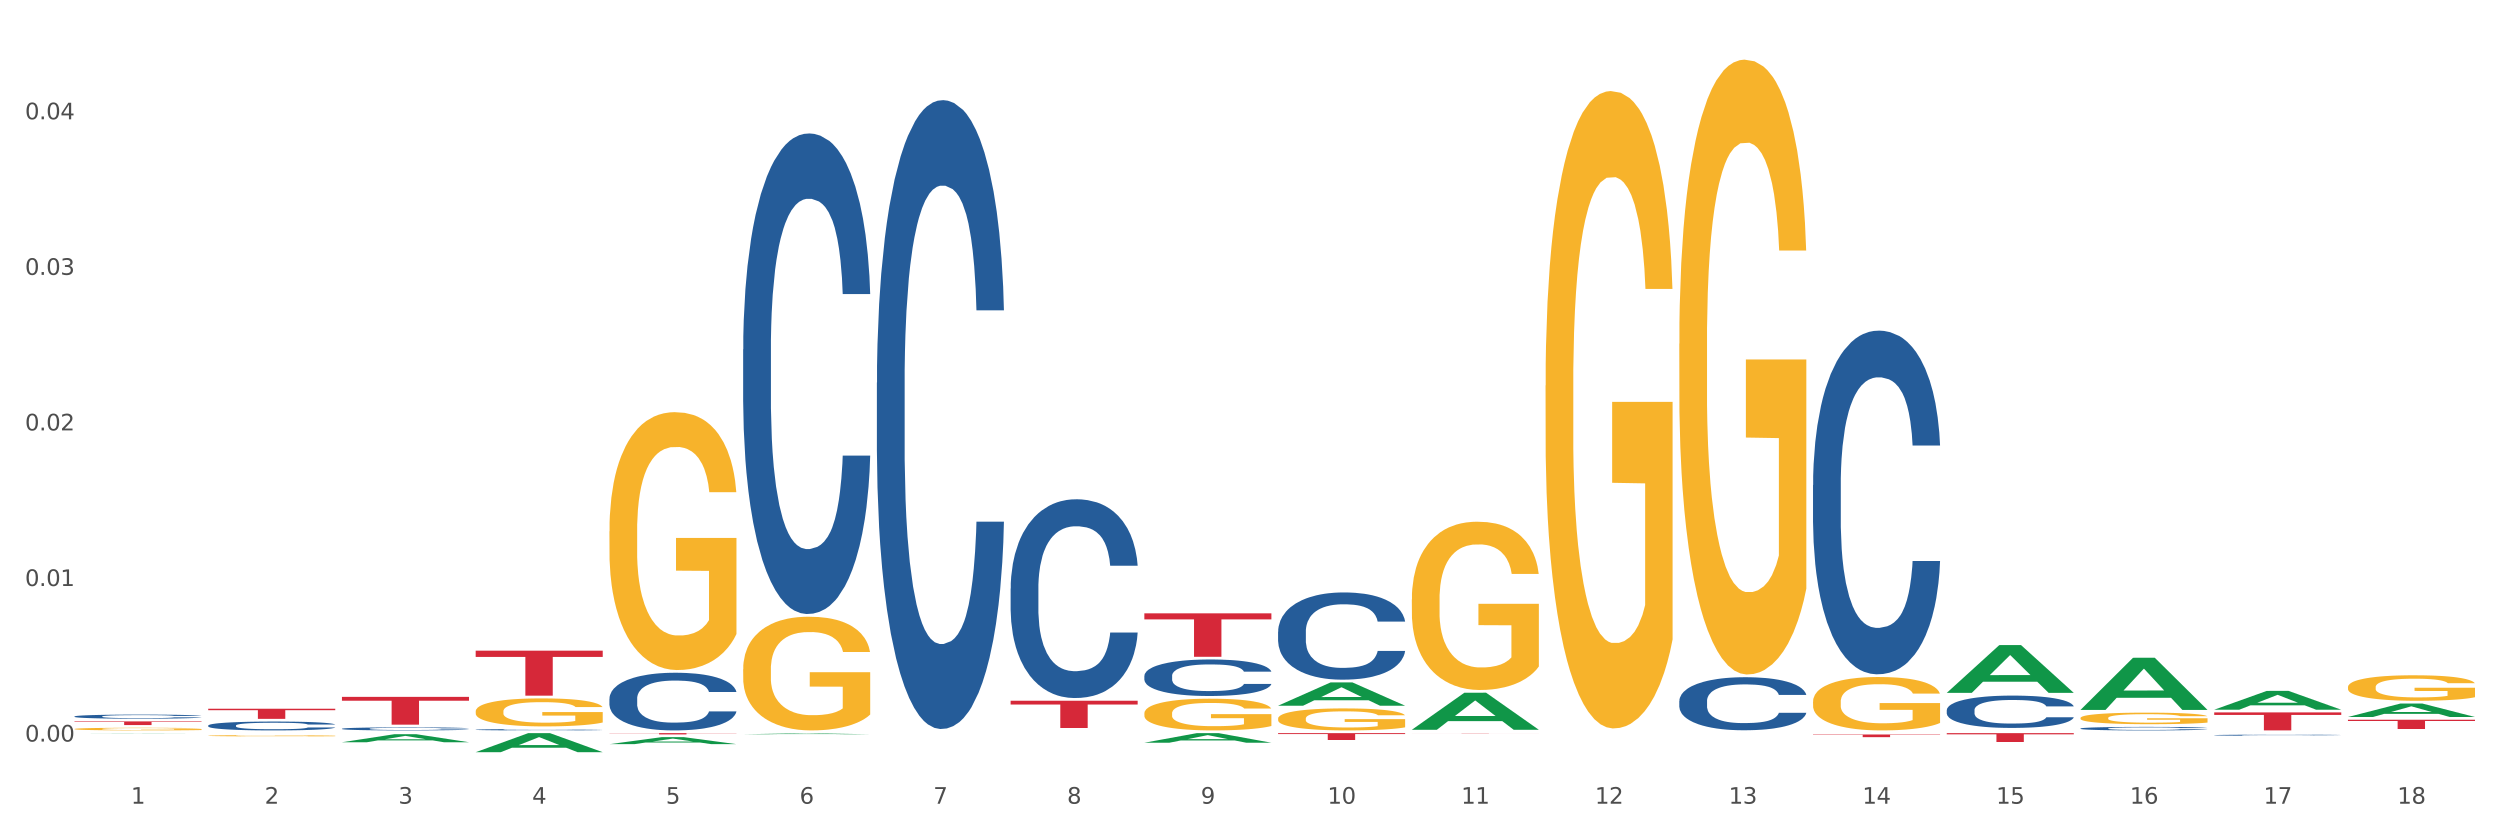<?xml version="1.0" encoding="utf-8" standalone="no"?>
<!DOCTYPE svg PUBLIC "-//W3C//DTD SVG 1.1//EN"
  "http://www.w3.org/Graphics/SVG/1.1/DTD/svg11.dtd">
<svg xmlns:xlink="http://www.w3.org/1999/xlink" width="1080pt" height="360pt" viewBox="0 0 1080 360" xmlns="http://www.w3.org/2000/svg" version="1.1">
 <rect x="0" y="0" width="1080" height="360" fill="#333333" stroke="none"/>
 <defs>
  <style type="text/css">*{stroke-linejoin: round; stroke-linecap: butt}</style>
 </defs>
 <g id="figure_1">
  <g id="patch_1">
   <path d="M 0 360 
L 1080 360 
L 1080 0 
L 0 0 
z
" style="fill: #ffffff; stroke: #ffffff; stroke-linejoin: miter"/>
  </g>
  <g id="axes_1">
   <g id="matplotlib.axis_1">
    <g id="xtick_1">
     <g id="text_1">
      <!-- 1 -->
      <g style="fill: #4d4d4d" transform="translate(56.563 347.204) scale(0.096 -0.096)">
       <defs>
        <path id="DejaVuSans-31" d="M 794 531 
L 1825 531 
L 1825 4091 
L 703 3866 
L 703 4441 
L 1819 4666 
L 2450 4666 
L 2450 531 
L 3481 531 
L 3481 0 
L 794 0 
L 794 531 
z
" transform="scale(0.016)"/>
       </defs>
       <use xlink:href="#DejaVuSans-31"/>
      </g>
     </g>
    </g>
    <g id="xtick_2">
     <g id="text_2">
      <!-- 2 -->
      <g style="fill: #4d4d4d" transform="translate(114.336 347.204) scale(0.096 -0.096)">
       <defs>
        <path id="DejaVuSans-32" d="M 1228 531 
L 3431 531 
L 3431 0 
L 469 0 
L 469 531 
Q 828 903 1448 1529 
Q 2069 2156 2228 2338 
Q 2531 2678 2651 2914 
Q 2772 3150 2772 3378 
Q 2772 3750 2511 3984 
Q 2250 4219 1831 4219 
Q 1534 4219 1204 4116 
Q 875 4013 500 3803 
L 500 4441 
Q 881 4594 1212 4672 
Q 1544 4750 1819 4750 
Q 2544 4750 2975 4387 
Q 3406 4025 3406 3419 
Q 3406 3131 3298 2873 
Q 3191 2616 2906 2266 
Q 2828 2175 2409 1742 
Q 1991 1309 1228 531 
z
" transform="scale(0.016)"/>
       </defs>
       <use xlink:href="#DejaVuSans-32"/>
      </g>
     </g>
    </g>
    <g id="xtick_3">
     <g id="text_3">
      <!-- 3 -->
      <g style="fill: #4d4d4d" transform="translate(172.109 347.204) scale(0.096 -0.096)">
       <defs>
        <path id="DejaVuSans-33" d="M 2597 2516 
Q 3050 2419 3304 2112 
Q 3559 1806 3559 1356 
Q 3559 666 3084 287 
Q 2609 -91 1734 -91 
Q 1441 -91 1130 -33 
Q 819 25 488 141 
L 488 750 
Q 750 597 1062 519 
Q 1375 441 1716 441 
Q 2309 441 2620 675 
Q 2931 909 2931 1356 
Q 2931 1769 2642 2001 
Q 2353 2234 1838 2234 
L 1294 2234 
L 1294 2753 
L 1863 2753 
Q 2328 2753 2575 2939 
Q 2822 3125 2822 3475 
Q 2822 3834 2567 4026 
Q 2313 4219 1838 4219 
Q 1578 4219 1281 4162 
Q 984 4106 628 3988 
L 628 4550 
Q 988 4650 1302 4700 
Q 1616 4750 1894 4750 
Q 2613 4750 3031 4423 
Q 3450 4097 3450 3541 
Q 3450 3153 3228 2886 
Q 3006 2619 2597 2516 
z
" transform="scale(0.016)"/>
       </defs>
       <use xlink:href="#DejaVuSans-33"/>
      </g>
     </g>
    </g>
    <g id="xtick_4">
     <g id="text_4">
      <!-- 4 -->
      <g style="fill: #4d4d4d" transform="translate(229.882 347.204) scale(0.096 -0.096)">
       <defs>
        <path id="DejaVuSans-34" d="M 2419 4116 
L 825 1625 
L 2419 1625 
L 2419 4116 
z
M 2253 4666 
L 3047 4666 
L 3047 1625 
L 3713 1625 
L 3713 1100 
L 3047 1100 
L 3047 0 
L 2419 0 
L 2419 1100 
L 313 1100 
L 313 1709 
L 2253 4666 
z
" transform="scale(0.016)"/>
       </defs>
       <use xlink:href="#DejaVuSans-34"/>
      </g>
     </g>
    </g>
    <g id="xtick_5">
     <g id="text_5">
      <!-- 5 -->
      <g style="fill: #4d4d4d" transform="translate(287.655 347.204) scale(0.096 -0.096)">
       <defs>
        <path id="DejaVuSans-35" d="M 691 4666 
L 3169 4666 
L 3169 4134 
L 1269 4134 
L 1269 2991 
Q 1406 3038 1543 3061 
Q 1681 3084 1819 3084 
Q 2600 3084 3056 2656 
Q 3513 2228 3513 1497 
Q 3513 744 3044 326 
Q 2575 -91 1722 -91 
Q 1428 -91 1123 -41 
Q 819 9 494 109 
L 494 744 
Q 775 591 1075 516 
Q 1375 441 1709 441 
Q 2250 441 2565 725 
Q 2881 1009 2881 1497 
Q 2881 1984 2565 2268 
Q 2250 2553 1709 2553 
Q 1456 2553 1204 2497 
Q 953 2441 691 2322 
L 691 4666 
z
" transform="scale(0.016)"/>
       </defs>
       <use xlink:href="#DejaVuSans-35"/>
      </g>
     </g>
    </g>
    <g id="xtick_6">
     <g id="text_6">
      <!-- 6 -->
      <g style="fill: #4d4d4d" transform="translate(345.428 347.204) scale(0.096 -0.096)">
       <defs>
        <path id="DejaVuSans-36" d="M 2113 2584 
Q 1688 2584 1439 2293 
Q 1191 2003 1191 1497 
Q 1191 994 1439 701 
Q 1688 409 2113 409 
Q 2538 409 2786 701 
Q 3034 994 3034 1497 
Q 3034 2003 2786 2293 
Q 2538 2584 2113 2584 
z
M 3366 4563 
L 3366 3988 
Q 3128 4100 2886 4159 
Q 2644 4219 2406 4219 
Q 1781 4219 1451 3797 
Q 1122 3375 1075 2522 
Q 1259 2794 1537 2939 
Q 1816 3084 2150 3084 
Q 2853 3084 3261 2657 
Q 3669 2231 3669 1497 
Q 3669 778 3244 343 
Q 2819 -91 2113 -91 
Q 1303 -91 875 529 
Q 447 1150 447 2328 
Q 447 3434 972 4092 
Q 1497 4750 2381 4750 
Q 2619 4750 2861 4703 
Q 3103 4656 3366 4563 
z
" transform="scale(0.016)"/>
       </defs>
       <use xlink:href="#DejaVuSans-36"/>
      </g>
     </g>
    </g>
    <g id="xtick_7">
     <g id="text_7">
      <!-- 7 -->
      <g style="fill: #4d4d4d" transform="translate(403.201 347.204) scale(0.096 -0.096)">
       <defs>
        <path id="DejaVuSans-37" d="M 525 4666 
L 3525 4666 
L 3525 4397 
L 1831 0 
L 1172 0 
L 2766 4134 
L 525 4134 
L 525 4666 
z
" transform="scale(0.016)"/>
       </defs>
       <use xlink:href="#DejaVuSans-37"/>
      </g>
     </g>
    </g>
    <g id="xtick_8">
     <g id="text_8">
      <!-- 8 -->
      <g style="fill: #4d4d4d" transform="translate(460.974 347.204) scale(0.096 -0.096)">
       <defs>
        <path id="DejaVuSans-38" d="M 2034 2216 
Q 1584 2216 1326 1975 
Q 1069 1734 1069 1313 
Q 1069 891 1326 650 
Q 1584 409 2034 409 
Q 2484 409 2743 651 
Q 3003 894 3003 1313 
Q 3003 1734 2745 1975 
Q 2488 2216 2034 2216 
z
M 1403 2484 
Q 997 2584 770 2862 
Q 544 3141 544 3541 
Q 544 4100 942 4425 
Q 1341 4750 2034 4750 
Q 2731 4750 3128 4425 
Q 3525 4100 3525 3541 
Q 3525 3141 3298 2862 
Q 3072 2584 2669 2484 
Q 3125 2378 3379 2068 
Q 3634 1759 3634 1313 
Q 3634 634 3220 271 
Q 2806 -91 2034 -91 
Q 1263 -91 848 271 
Q 434 634 434 1313 
Q 434 1759 690 2068 
Q 947 2378 1403 2484 
z
M 1172 3481 
Q 1172 3119 1398 2916 
Q 1625 2713 2034 2713 
Q 2441 2713 2670 2916 
Q 2900 3119 2900 3481 
Q 2900 3844 2670 4047 
Q 2441 4250 2034 4250 
Q 1625 4250 1398 4047 
Q 1172 3844 1172 3481 
z
" transform="scale(0.016)"/>
       </defs>
       <use xlink:href="#DejaVuSans-38"/>
      </g>
     </g>
    </g>
    <g id="xtick_9">
     <g id="text_9">
      <!-- 9 -->
      <g style="fill: #4d4d4d" transform="translate(518.747 347.204) scale(0.096 -0.096)">
       <defs>
        <path id="DejaVuSans-39" d="M 703 97 
L 703 672 
Q 941 559 1184 500 
Q 1428 441 1663 441 
Q 2288 441 2617 861 
Q 2947 1281 2994 2138 
Q 2813 1869 2534 1725 
Q 2256 1581 1919 1581 
Q 1219 1581 811 2004 
Q 403 2428 403 3163 
Q 403 3881 828 4315 
Q 1253 4750 1959 4750 
Q 2769 4750 3195 4129 
Q 3622 3509 3622 2328 
Q 3622 1225 3098 567 
Q 2575 -91 1691 -91 
Q 1453 -91 1209 -44 
Q 966 3 703 97 
z
M 1959 2075 
Q 2384 2075 2632 2365 
Q 2881 2656 2881 3163 
Q 2881 3666 2632 3958 
Q 2384 4250 1959 4250 
Q 1534 4250 1286 3958 
Q 1038 3666 1038 3163 
Q 1038 2656 1286 2365 
Q 1534 2075 1959 2075 
z
" transform="scale(0.016)"/>
       </defs>
       <use xlink:href="#DejaVuSans-39"/>
      </g>
     </g>
    </g>
    <g id="xtick_10">
     <g id="text_10">
      <!-- 10 -->
      <g style="fill: #4d4d4d" transform="translate(573.466 347.204) scale(0.096 -0.096)">
       <defs>
        <path id="DejaVuSans-30" d="M 2034 4250 
Q 1547 4250 1301 3770 
Q 1056 3291 1056 2328 
Q 1056 1369 1301 889 
Q 1547 409 2034 409 
Q 2525 409 2770 889 
Q 3016 1369 3016 2328 
Q 3016 3291 2770 3770 
Q 2525 4250 2034 4250 
z
M 2034 4750 
Q 2819 4750 3233 4129 
Q 3647 3509 3647 2328 
Q 3647 1150 3233 529 
Q 2819 -91 2034 -91 
Q 1250 -91 836 529 
Q 422 1150 422 2328 
Q 422 3509 836 4129 
Q 1250 4750 2034 4750 
z
" transform="scale(0.016)"/>
       </defs>
       <use xlink:href="#DejaVuSans-31"/>
       <use xlink:href="#DejaVuSans-30" transform="translate(63.623 0)"/>
      </g>
     </g>
    </g>
    <g id="xtick_11">
     <g id="text_11">
      <!-- 11 -->
      <g style="fill: #4d4d4d" transform="translate(631.239 347.204) scale(0.096 -0.096)">
       <use xlink:href="#DejaVuSans-31"/>
       <use xlink:href="#DejaVuSans-31" transform="translate(63.623 0)"/>
      </g>
     </g>
    </g>
    <g id="xtick_12">
     <g id="text_12">
      <!-- 12 -->
      <g style="fill: #4d4d4d" transform="translate(689.012 347.204) scale(0.096 -0.096)">
       <use xlink:href="#DejaVuSans-31"/>
       <use xlink:href="#DejaVuSans-32" transform="translate(63.623 0)"/>
      </g>
     </g>
    </g>
    <g id="xtick_13">
     <g id="text_13">
      <!-- 13 -->
      <g style="fill: #4d4d4d" transform="translate(746.785 347.204) scale(0.096 -0.096)">
       <use xlink:href="#DejaVuSans-31"/>
       <use xlink:href="#DejaVuSans-33" transform="translate(63.623 0)"/>
      </g>
     </g>
    </g>
    <g id="xtick_14">
     <g id="text_14">
      <!-- 14 -->
      <g style="fill: #4d4d4d" transform="translate(804.558 347.204) scale(0.096 -0.096)">
       <use xlink:href="#DejaVuSans-31"/>
       <use xlink:href="#DejaVuSans-34" transform="translate(63.623 0)"/>
      </g>
     </g>
    </g>
    <g id="xtick_15">
     <g id="text_15">
      <!-- 15 -->
      <g style="fill: #4d4d4d" transform="translate(862.331 347.204) scale(0.096 -0.096)">
       <use xlink:href="#DejaVuSans-31"/>
       <use xlink:href="#DejaVuSans-35" transform="translate(63.623 0)"/>
      </g>
     </g>
    </g>
    <g id="xtick_16">
     <g id="text_16">
      <!-- 16 -->
      <g style="fill: #4d4d4d" transform="translate(920.104 347.204) scale(0.096 -0.096)">
       <use xlink:href="#DejaVuSans-31"/>
       <use xlink:href="#DejaVuSans-36" transform="translate(63.623 0)"/>
      </g>
     </g>
    </g>
    <g id="xtick_17">
     <g id="text_17">
      <!-- 17 -->
      <g style="fill: #4d4d4d" transform="translate(977.877 347.204) scale(0.096 -0.096)">
       <use xlink:href="#DejaVuSans-31"/>
       <use xlink:href="#DejaVuSans-37" transform="translate(63.623 0)"/>
      </g>
     </g>
    </g>
    <g id="xtick_18">
     <g id="text_18">
      <!-- 18 -->
      <g style="fill: #4d4d4d" transform="translate(1035.65 347.204) scale(0.096 -0.096)">
       <use xlink:href="#DejaVuSans-31"/>
       <use xlink:href="#DejaVuSans-38" transform="translate(63.623 0)"/>
      </g>
     </g>
    </g>
    <g id="xtick_19"/>
    <g id="xtick_20"/>
    <g id="xtick_21"/>
    <g id="xtick_22"/>
    <g id="xtick_23"/>
    <g id="xtick_24"/>
    <g id="xtick_25"/>
    <g id="xtick_26"/>
    <g id="xtick_27"/>
    <g id="xtick_28"/>
    <g id="xtick_29"/>
    <g id="xtick_30"/>
    <g id="xtick_31"/>
    <g id="xtick_32"/>
    <g id="xtick_33"/>
    <g id="xtick_34"/>
    <g id="xtick_35"/>
   </g>
   <g id="matplotlib.axis_2">
    <g id="ytick_1">
     <g id="text_19">
      <!-- 0.00 -->
      <g style="fill: #4d4d4d" transform="translate(10.8 320.353) scale(0.096 -0.096)">
       <defs>
        <path id="DejaVuSans-2e" d="M 684 794 
L 1344 794 
L 1344 0 
L 684 0 
L 684 794 
z
" transform="scale(0.016)"/>
       </defs>
       <use xlink:href="#DejaVuSans-30"/>
       <use xlink:href="#DejaVuSans-2e" transform="translate(63.623 0)"/>
       <use xlink:href="#DejaVuSans-30" transform="translate(95.41 0)"/>
       <use xlink:href="#DejaVuSans-30" transform="translate(159.033 0)"/>
      </g>
     </g>
    </g>
    <g id="ytick_2">
     <g id="text_20">
      <!-- 0.01 -->
      <g style="fill: #4d4d4d" transform="translate(10.8 253.149) scale(0.096 -0.096)">
       <use xlink:href="#DejaVuSans-30"/>
       <use xlink:href="#DejaVuSans-2e" transform="translate(63.623 0)"/>
       <use xlink:href="#DejaVuSans-30" transform="translate(95.41 0)"/>
       <use xlink:href="#DejaVuSans-31" transform="translate(159.033 0)"/>
      </g>
     </g>
    </g>
    <g id="ytick_3">
     <g id="text_21">
      <!-- 0.02 -->
      <g style="fill: #4d4d4d" transform="translate(10.8 185.946) scale(0.096 -0.096)">
       <use xlink:href="#DejaVuSans-30"/>
       <use xlink:href="#DejaVuSans-2e" transform="translate(63.623 0)"/>
       <use xlink:href="#DejaVuSans-30" transform="translate(95.41 0)"/>
       <use xlink:href="#DejaVuSans-32" transform="translate(159.033 0)"/>
      </g>
     </g>
    </g>
    <g id="ytick_4">
     <g id="text_22">
      <!-- 0.03 -->
      <g style="fill: #4d4d4d" transform="translate(10.8 118.742) scale(0.096 -0.096)">
       <use xlink:href="#DejaVuSans-30"/>
       <use xlink:href="#DejaVuSans-2e" transform="translate(63.623 0)"/>
       <use xlink:href="#DejaVuSans-30" transform="translate(95.41 0)"/>
       <use xlink:href="#DejaVuSans-33" transform="translate(159.033 0)"/>
      </g>
     </g>
    </g>
    <g id="ytick_5">
     <g id="text_23">
      <!-- 0.04 -->
      <g style="fill: #4d4d4d" transform="translate(10.8 51.538) scale(0.096 -0.096)">
       <use xlink:href="#DejaVuSans-30"/>
       <use xlink:href="#DejaVuSans-2e" transform="translate(63.623 0)"/>
       <use xlink:href="#DejaVuSans-30" transform="translate(95.41 0)"/>
       <use xlink:href="#DejaVuSans-34" transform="translate(159.033 0)"/>
      </g>
     </g>
    </g>
    <g id="ytick_6"/>
    <g id="ytick_7"/>
    <g id="ytick_8"/>
    <g id="ytick_9"/>
   </g>
   <g id="PolyCollection_1">
    <path d="M 32.175 316.78 
L 32.232 316.779 
L 54.864 316.706 
L 64.257 316.706 
L 87.059 316.78 
L 76.196 316.78 
L 71.273 316.762 
L 47.905 316.762 
L 47.735 316.763 
L 42.982 316.78 
L 32.175 316.78 
L 32.175 316.78 
L 50.847 316.752 
L 68.331 316.752 
L 59.674 316.721 
L 59.561 316.721 
L 59.447 316.721 
L 50.79 316.752 
L 50.847 316.752 
L 32.175 316.78 
z
" clip-path="url(#pa235e83c16)" style="fill: #109648"/>
    <path d="M 321.04 150.932 
L 321.105 150.742 
L 321.105 145.433 
L 321.299 138.228 
L 322.013 124.957 
L 322.921 114.908 
L 324.478 103.153 
L 325.322 98.223 
L 326.425 92.725 
L 328.695 83.814 
L 331.29 76.23 
L 333.107 72.059 
L 334.469 69.404 
L 337.518 64.665 
L 339.27 62.579 
L 341.086 60.873 
L 342.643 59.735 
L 345.238 58.408 
L 347.314 57.839 
L 349.715 57.649 
L 351.726 57.839 
L 354.386 58.597 
L 358.278 60.873 
L 359.77 62.2 
L 361.781 64.475 
L 363.857 67.508 
L 365.544 70.542 
L 367.49 74.903 
L 369.502 80.591 
L 371.448 87.795 
L 372.81 94.431 
L 373.913 101.446 
L 374.886 109.978 
L 375.6 119.269 
L 375.924 127.042 
L 364.052 127.042 
L 363.728 120.027 
L 363.079 112.443 
L 362.43 107.324 
L 361.717 103.153 
L 360.614 98.413 
L 359.641 95.379 
L 358.019 91.777 
L 356.527 89.502 
L 355.294 88.175 
L 353.802 87.037 
L 350.623 85.899 
L 348.352 85.899 
L 346.925 86.279 
L 345.173 87.227 
L 343.681 88.554 
L 341.93 90.829 
L 340.567 93.294 
L 339.205 96.517 
L 338.426 98.792 
L 337.259 102.963 
L 336.48 106.376 
L 335.442 112.254 
L 334.858 116.425 
L 333.82 127.232 
L 333.366 135.195 
L 333.172 140.693 
L 333.042 146.76 
L 333.042 176.338 
L 333.431 189.609 
L 333.755 195.297 
L 334.274 201.744 
L 335.248 210.086 
L 336.675 218.239 
L 338.167 224.116 
L 339.4 227.719 
L 340.567 230.373 
L 341.735 232.459 
L 343.162 234.355 
L 344.33 235.492 
L 346.082 236.63 
L 348.158 237.199 
L 349.78 237.199 
L 353.088 236.251 
L 354.58 235.303 
L 356.008 233.975 
L 357.565 231.89 
L 358.797 229.615 
L 359.511 227.908 
L 360.679 224.306 
L 361.587 220.514 
L 362.365 216.153 
L 362.884 212.361 
L 363.468 206.673 
L 363.922 200.227 
L 364.052 196.814 
L 375.924 196.814 
L 375.665 203.64 
L 375.211 210.276 
L 374.302 219.187 
L 373.589 224.306 
L 372.486 230.563 
L 371.318 235.871 
L 369.696 241.749 
L 368.204 246.11 
L 366.647 249.902 
L 364.96 253.314 
L 361.911 258.054 
L 360.808 259.382 
L 358.473 261.657 
L 356.656 262.984 
L 353.996 264.311 
L 351.272 265.069 
L 348.417 265.259 
L 345.887 264.88 
L 343.097 263.742 
L 341.346 262.605 
L 339.4 260.898 
L 337.129 258.244 
L 334.988 255.021 
L 332.977 251.229 
L 331.096 246.868 
L 329.344 241.939 
L 327.073 233.786 
L 325.387 225.823 
L 324.154 218.428 
L 323.311 212.172 
L 322.467 204.209 
L 322.013 198.71 
L 321.299 185.438 
L 321.04 173.114 
L 321.04 150.932 
z
" clip-path="url(#pa235e83c16)" style="fill: #255c99"/>
    <path d="M 263.267 301.82 
L 263.332 301.797 
L 263.332 301.16 
L 263.526 300.295 
L 264.24 298.702 
L 265.148 297.496 
L 266.705 296.085 
L 267.549 295.494 
L 268.652 294.834 
L 270.922 293.764 
L 273.517 292.854 
L 275.334 292.353 
L 276.696 292.035 
L 279.745 291.466 
L 281.497 291.215 
L 283.313 291.011 
L 284.87 290.874 
L 287.465 290.715 
L 289.541 290.647 
L 291.942 290.624 
L 293.953 290.647 
L 296.613 290.738 
L 300.505 291.011 
L 301.997 291.17 
L 304.008 291.443 
L 306.084 291.807 
L 307.771 292.171 
L 309.717 292.695 
L 311.729 293.377 
L 313.675 294.242 
L 315.037 295.038 
L 316.14 295.88 
L 317.113 296.905 
L 317.827 298.02 
L 318.151 298.953 
L 306.279 298.953 
L 305.955 298.111 
L 305.306 297.2 
L 304.657 296.586 
L 303.944 296.085 
L 302.841 295.516 
L 301.868 295.152 
L 300.246 294.72 
L 298.754 294.447 
L 297.521 294.288 
L 296.029 294.151 
L 292.85 294.014 
L 290.579 294.014 
L 289.152 294.06 
L 287.4 294.174 
L 285.908 294.333 
L 284.157 294.606 
L 282.794 294.902 
L 281.432 295.289 
L 280.653 295.562 
L 279.486 296.063 
L 278.707 296.472 
L 277.669 297.178 
L 277.085 297.678 
L 276.047 298.975 
L 275.593 299.931 
L 275.399 300.591 
L 275.269 301.319 
L 275.269 304.869 
L 275.658 306.462 
L 275.982 307.145 
L 276.501 307.919 
L 277.475 308.92 
L 278.902 309.898 
L 280.394 310.604 
L 281.627 311.036 
L 282.794 311.355 
L 283.962 311.605 
L 285.389 311.833 
L 286.557 311.969 
L 288.309 312.106 
L 290.385 312.174 
L 292.007 312.174 
L 295.315 312.06 
L 296.807 311.946 
L 298.235 311.787 
L 299.792 311.537 
L 301.024 311.264 
L 301.738 311.059 
L 302.906 310.627 
L 303.814 310.171 
L 304.592 309.648 
L 305.111 309.193 
L 305.695 308.51 
L 306.149 307.736 
L 306.279 307.327 
L 318.151 307.327 
L 317.892 308.146 
L 317.438 308.943 
L 316.529 310.012 
L 315.816 310.627 
L 314.713 311.377 
L 313.545 312.015 
L 311.923 312.72 
L 310.431 313.243 
L 308.874 313.699 
L 307.187 314.108 
L 304.138 314.677 
L 303.035 314.836 
L 300.7 315.109 
L 298.883 315.269 
L 296.223 315.428 
L 293.499 315.519 
L 290.644 315.542 
L 288.114 315.496 
L 285.324 315.36 
L 283.573 315.223 
L 281.627 315.018 
L 279.356 314.7 
L 277.215 314.313 
L 275.204 313.858 
L 273.323 313.335 
L 271.571 312.743 
L 269.3 311.764 
L 267.614 310.809 
L 266.381 309.921 
L 265.538 309.17 
L 264.694 308.214 
L 264.24 307.554 
L 263.526 305.961 
L 263.267 304.482 
L 263.267 301.82 
z
" clip-path="url(#pa235e83c16)" style="fill: #255c99"/>
    <path d="M 205.494 315.229 
L 205.559 315.228 
L 205.559 315.214 
L 205.753 315.194 
L 206.467 315.158 
L 207.375 315.13 
L 208.932 315.098 
L 209.776 315.085 
L 210.879 315.07 
L 213.149 315.045 
L 215.744 315.025 
L 217.561 315.013 
L 218.923 315.006 
L 221.972 314.993 
L 223.724 314.987 
L 225.54 314.983 
L 227.097 314.979 
L 229.692 314.976 
L 231.768 314.974 
L 234.169 314.974 
L 236.18 314.974 
L 238.84 314.976 
L 242.732 314.983 
L 244.224 314.986 
L 246.236 314.992 
L 248.312 315.001 
L 249.998 315.009 
L 251.945 315.021 
L 253.956 315.036 
L 255.902 315.056 
L 257.264 315.074 
L 258.367 315.094 
L 259.34 315.117 
L 260.054 315.142 
L 260.378 315.164 
L 248.506 315.164 
L 248.182 315.144 
L 247.533 315.124 
L 246.884 315.11 
L 246.171 315.098 
L 245.068 315.085 
L 244.095 315.077 
L 242.473 315.067 
L 240.981 315.061 
L 239.748 315.057 
L 238.256 315.054 
L 235.077 315.051 
L 232.806 315.051 
L 231.379 315.052 
L 229.627 315.055 
L 228.135 315.058 
L 226.384 315.065 
L 225.021 315.071 
L 223.659 315.08 
L 222.88 315.086 
L 221.713 315.098 
L 220.934 315.107 
L 219.896 315.123 
L 219.312 315.135 
L 218.274 315.164 
L 217.82 315.186 
L 217.626 315.201 
L 217.496 315.218 
L 217.496 315.299 
L 217.885 315.335 
L 218.209 315.35 
L 218.728 315.368 
L 219.702 315.391 
L 221.129 315.413 
L 222.621 315.429 
L 223.854 315.439 
L 225.021 315.446 
L 226.189 315.452 
L 227.616 315.457 
L 228.784 315.46 
L 230.536 315.464 
L 232.612 315.465 
L 234.234 315.465 
L 237.542 315.462 
L 239.034 315.46 
L 240.462 315.456 
L 242.019 315.451 
L 243.251 315.444 
L 243.965 315.44 
L 245.133 315.43 
L 246.041 315.419 
L 246.819 315.407 
L 247.338 315.397 
L 247.922 315.382 
L 248.376 315.364 
L 248.506 315.355 
L 260.378 315.355 
L 260.119 315.373 
L 259.665 315.391 
L 258.756 315.416 
L 258.043 315.43 
L 256.94 315.447 
L 255.772 315.461 
L 254.15 315.478 
L 252.658 315.489 
L 251.101 315.5 
L 249.414 315.509 
L 246.365 315.522 
L 245.262 315.526 
L 242.927 315.532 
L 241.11 315.536 
L 238.45 315.539 
L 235.726 315.541 
L 232.871 315.542 
L 230.341 315.541 
L 227.551 315.538 
L 225.8 315.535 
L 223.854 315.53 
L 221.583 315.523 
L 219.442 315.514 
L 217.431 315.503 
L 215.55 315.492 
L 213.798 315.478 
L 211.527 315.456 
L 209.841 315.434 
L 208.608 315.414 
L 207.765 315.397 
L 206.921 315.375 
L 206.467 315.36 
L 205.753 315.323 
L 205.494 315.29 
L 205.494 315.229 
z
" clip-path="url(#pa235e83c16)" style="fill: #255c99"/>
    <path d="M 147.721 314.813 
L 147.786 314.811 
L 147.786 314.778 
L 147.98 314.732 
L 148.694 314.647 
L 149.602 314.583 
L 151.159 314.508 
L 152.003 314.477 
L 153.106 314.441 
L 155.376 314.385 
L 157.971 314.336 
L 159.788 314.31 
L 161.15 314.293 
L 164.199 314.262 
L 165.951 314.249 
L 167.767 314.238 
L 169.324 314.231 
L 171.919 314.223 
L 173.995 314.219 
L 176.396 314.218 
L 178.407 314.219 
L 181.067 314.224 
L 184.959 314.238 
L 186.451 314.247 
L 188.463 314.261 
L 190.539 314.281 
L 192.225 314.3 
L 194.172 314.328 
L 196.183 314.364 
L 198.129 314.41 
L 199.491 314.452 
L 200.594 314.497 
L 201.567 314.551 
L 202.281 314.611 
L 202.605 314.66 
L 190.733 314.66 
L 190.409 314.616 
L 189.76 314.567 
L 189.111 314.535 
L 188.398 314.508 
L 187.295 314.478 
L 186.322 314.458 
L 184.7 314.435 
L 183.208 314.421 
L 181.975 314.412 
L 180.483 314.405 
L 177.304 314.398 
L 175.033 314.398 
L 173.606 314.4 
L 171.854 314.406 
L 170.362 314.415 
L 168.611 314.429 
L 167.248 314.445 
L 165.886 314.466 
L 165.107 314.48 
L 163.94 314.507 
L 163.161 314.529 
L 162.123 314.566 
L 161.539 314.593 
L 160.501 314.662 
L 160.047 314.712 
L 159.853 314.747 
L 159.723 314.786 
L 159.723 314.975 
L 160.112 315.059 
L 160.436 315.096 
L 160.955 315.137 
L 161.929 315.19 
L 163.356 315.242 
L 164.848 315.279 
L 166.081 315.302 
L 167.248 315.319 
L 168.416 315.333 
L 169.843 315.345 
L 171.011 315.352 
L 172.763 315.359 
L 174.839 315.363 
L 176.461 315.363 
L 179.769 315.357 
L 181.261 315.351 
L 182.689 315.342 
L 184.246 315.329 
L 185.478 315.315 
L 186.192 315.304 
L 187.36 315.281 
L 188.268 315.256 
L 189.046 315.229 
L 189.565 315.204 
L 190.149 315.168 
L 190.603 315.127 
L 190.733 315.105 
L 202.605 315.105 
L 202.346 315.149 
L 201.892 315.191 
L 200.983 315.248 
L 200.27 315.281 
L 199.167 315.321 
L 197.999 315.354 
L 196.377 315.392 
L 194.885 315.42 
L 193.328 315.444 
L 191.641 315.466 
L 188.592 315.496 
L 187.489 315.504 
L 185.154 315.519 
L 183.337 315.527 
L 180.678 315.536 
L 177.953 315.541 
L 175.098 315.542 
L 172.568 315.539 
L 169.778 315.532 
L 168.027 315.525 
L 166.081 315.514 
L 163.81 315.497 
L 161.669 315.477 
L 159.658 315.452 
L 157.777 315.425 
L 156.025 315.393 
L 153.754 315.341 
L 152.068 315.29 
L 150.835 315.243 
L 149.992 315.203 
L 149.148 315.152 
L 148.694 315.117 
L 147.98 315.033 
L 147.721 314.954 
L 147.721 314.813 
z
" clip-path="url(#pa235e83c16)" style="fill: #255c99"/>
    <path d="M 89.948 313.432 
L 90.013 313.428 
L 90.013 313.33 
L 90.207 313.197 
L 90.921 312.952 
L 91.829 312.767 
L 93.386 312.55 
L 94.23 312.459 
L 95.333 312.358 
L 97.603 312.193 
L 100.198 312.053 
L 102.015 311.976 
L 103.377 311.927 
L 106.426 311.84 
L 108.178 311.801 
L 109.994 311.77 
L 111.551 311.749 
L 114.146 311.724 
L 116.222 311.714 
L 118.623 311.71 
L 120.634 311.714 
L 123.294 311.728 
L 127.186 311.77 
L 128.678 311.794 
L 130.69 311.836 
L 132.766 311.892 
L 134.452 311.948 
L 136.399 312.029 
L 138.41 312.134 
L 140.356 312.267 
L 141.718 312.389 
L 142.821 312.519 
L 143.794 312.676 
L 144.508 312.847 
L 144.832 312.991 
L 132.96 312.991 
L 132.636 312.861 
L 131.987 312.721 
L 131.338 312.627 
L 130.625 312.55 
L 129.522 312.463 
L 128.549 312.407 
L 126.927 312.34 
L 125.435 312.298 
L 124.202 312.274 
L 122.71 312.253 
L 119.531 312.232 
L 117.26 312.232 
L 115.833 312.239 
L 114.082 312.256 
L 112.589 312.281 
L 110.838 312.323 
L 109.475 312.368 
L 108.113 312.428 
L 107.335 312.47 
L 106.167 312.547 
L 105.388 312.61 
L 104.35 312.718 
L 103.766 312.795 
L 102.728 312.994 
L 102.274 313.141 
L 102.08 313.243 
L 101.95 313.355 
L 101.95 313.901 
L 102.339 314.146 
L 102.663 314.251 
L 103.183 314.37 
L 104.156 314.524 
L 105.583 314.674 
L 107.075 314.783 
L 108.308 314.849 
L 109.475 314.898 
L 110.643 314.936 
L 112.07 314.971 
L 113.238 314.992 
L 114.99 315.013 
L 117.066 315.024 
L 118.688 315.024 
L 121.996 315.006 
L 123.488 314.989 
L 124.916 314.964 
L 126.473 314.926 
L 127.705 314.884 
L 128.419 314.853 
L 129.587 314.786 
L 130.495 314.716 
L 131.273 314.636 
L 131.792 314.566 
L 132.376 314.461 
L 132.83 314.342 
L 132.96 314.279 
L 144.832 314.279 
L 144.573 314.405 
L 144.119 314.527 
L 143.21 314.692 
L 142.497 314.786 
L 141.394 314.902 
L 140.226 314.999 
L 138.604 315.108 
L 137.112 315.188 
L 135.555 315.258 
L 133.868 315.321 
L 130.819 315.409 
L 129.716 315.433 
L 127.381 315.475 
L 125.564 315.5 
L 122.905 315.524 
L 120.18 315.538 
L 117.325 315.542 
L 114.795 315.535 
L 112.006 315.514 
L 110.254 315.493 
L 108.308 315.461 
L 106.037 315.412 
L 103.896 315.353 
L 101.885 315.283 
L 100.004 315.202 
L 98.252 315.111 
L 95.981 314.961 
L 94.295 314.814 
L 93.062 314.678 
L 92.219 314.562 
L 91.375 314.415 
L 90.921 314.314 
L 90.207 314.069 
L 89.948 313.841 
L 89.948 313.432 
z
" clip-path="url(#pa235e83c16)" style="fill: #255c99"/>
    <path d="M 32.175 309.499 
L 32.24 309.497 
L 32.24 309.452 
L 32.434 309.39 
L 33.148 309.277 
L 34.056 309.191 
L 35.613 309.09 
L 36.457 309.048 
L 37.56 309.001 
L 39.83 308.924 
L 42.425 308.859 
L 44.242 308.824 
L 45.604 308.801 
L 48.653 308.76 
L 50.405 308.743 
L 52.221 308.728 
L 53.778 308.718 
L 56.373 308.707 
L 58.449 308.702 
L 60.85 308.7 
L 62.861 308.702 
L 65.521 308.708 
L 69.413 308.728 
L 70.905 308.739 
L 72.917 308.759 
L 74.993 308.785 
L 76.679 308.811 
L 78.626 308.848 
L 80.637 308.897 
L 82.583 308.958 
L 83.945 309.015 
L 85.048 309.075 
L 86.021 309.148 
L 86.735 309.228 
L 87.059 309.294 
L 75.187 309.294 
L 74.863 309.234 
L 74.214 309.169 
L 73.565 309.126 
L 72.852 309.09 
L 71.749 309.049 
L 70.776 309.023 
L 69.154 308.993 
L 67.662 308.973 
L 66.429 308.962 
L 64.937 308.952 
L 61.758 308.942 
L 59.487 308.942 
L 58.06 308.945 
L 56.309 308.954 
L 54.816 308.965 
L 53.065 308.984 
L 51.702 309.005 
L 50.34 309.033 
L 49.562 309.053 
L 48.394 309.088 
L 47.615 309.117 
L 46.577 309.168 
L 45.993 309.203 
L 44.955 309.296 
L 44.501 309.364 
L 44.307 309.411 
L 44.177 309.463 
L 44.177 309.716 
L 44.566 309.83 
L 44.891 309.879 
L 45.41 309.934 
L 46.383 310.005 
L 47.81 310.075 
L 49.302 310.125 
L 50.535 310.156 
L 51.702 310.179 
L 52.87 310.197 
L 54.297 310.213 
L 55.465 310.223 
L 57.217 310.232 
L 59.293 310.237 
L 60.915 310.237 
L 64.223 310.229 
L 65.715 310.221 
L 67.143 310.21 
L 68.7 310.192 
L 69.932 310.172 
L 70.646 310.158 
L 71.814 310.127 
L 72.722 310.095 
L 73.5 310.057 
L 74.019 310.025 
L 74.603 309.976 
L 75.057 309.921 
L 75.187 309.892 
L 87.059 309.892 
L 86.8 309.95 
L 86.346 310.007 
L 85.437 310.083 
L 84.724 310.127 
L 83.621 310.181 
L 82.453 310.226 
L 80.831 310.276 
L 79.339 310.314 
L 77.782 310.346 
L 76.095 310.375 
L 73.046 310.416 
L 71.943 310.427 
L 69.608 310.447 
L 67.791 310.458 
L 65.132 310.469 
L 62.407 310.476 
L 59.552 310.478 
L 57.022 310.474 
L 54.233 310.465 
L 52.481 310.455 
L 50.535 310.44 
L 48.264 310.417 
L 46.123 310.39 
L 44.112 310.357 
L 42.231 310.32 
L 40.479 310.278 
L 38.208 310.208 
L 36.522 310.14 
L 35.289 310.077 
L 34.446 310.023 
L 33.602 309.955 
L 33.148 309.908 
L 32.434 309.794 
L 32.175 309.689 
L 32.175 309.499 
z
" clip-path="url(#pa235e83c16)" style="fill: #255c99"/>
    <path d="M 32.175 311.641 
L 87.059 311.641 
L 87.059 311.862 
L 65.47 311.863 
L 65.47 313.226 
L 53.635 313.226 
L 53.635 311.863 
L 32.175 311.862 
L 32.175 311.643 
L 32.175 311.641 
z
" clip-path="url(#pa235e83c16)" style="fill: #d62839"/>
    <path d="M 89.948 306.186 
L 144.832 306.186 
L 144.832 306.792 
L 123.243 306.796 
L 123.243 310.546 
L 111.407 310.546 
L 111.407 306.796 
L 89.948 306.792 
L 89.948 306.191 
L 89.948 306.186 
z
" clip-path="url(#pa235e83c16)" style="fill: #d62839"/>
    <path d="M 147.721 301.042 
L 202.605 301.042 
L 202.605 302.712 
L 181.016 302.723 
L 181.016 313.054 
L 169.18 313.054 
L 169.18 302.723 
L 147.721 302.712 
L 147.721 301.054 
L 147.721 301.042 
z
" clip-path="url(#pa235e83c16)" style="fill: #d62839"/>
    <path d="M 205.494 281.083 
L 260.378 281.083 
L 260.378 283.786 
L 238.789 283.805 
L 238.789 300.536 
L 226.953 300.536 
L 226.953 283.805 
L 205.494 283.786 
L 205.494 281.101 
L 205.494 281.083 
z
" clip-path="url(#pa235e83c16)" style="fill: #d62839"/>
    <path d="M 263.267 316.706 
L 318.151 316.706 
L 318.151 316.784 
L 296.562 316.785 
L 296.562 317.27 
L 284.726 317.27 
L 284.726 316.785 
L 263.267 316.784 
L 263.267 316.706 
L 263.267 316.706 
z
" clip-path="url(#pa235e83c16)" style="fill: #d62839"/>
    <path d="M 436.586 302.717 
L 491.47 302.717 
L 491.47 304.354 
L 469.881 304.365 
L 469.881 314.495 
L 458.045 314.495 
L 458.045 304.365 
L 436.586 304.354 
L 436.586 302.728 
L 436.586 302.717 
z
" clip-path="url(#pa235e83c16)" style="fill: #d62839"/>
    <path d="M 494.359 264.961 
L 549.243 264.961 
L 549.243 267.569 
L 527.654 267.587 
L 527.654 283.727 
L 515.818 283.727 
L 515.818 267.587 
L 494.359 267.569 
L 494.359 264.979 
L 494.359 264.961 
z
" clip-path="url(#pa235e83c16)" style="fill: #d62839"/>
    <path d="M 552.132 316.706 
L 607.016 316.706 
L 607.016 317.12 
L 585.427 317.123 
L 585.427 319.689 
L 573.591 319.689 
L 573.591 317.123 
L 552.132 317.12 
L 552.132 316.708 
L 552.132 316.706 
z
" clip-path="url(#pa235e83c16)" style="fill: #d62839"/>
    <path d="M 609.905 316.706 
L 664.789 316.706 
L 664.789 316.719 
L 643.2 316.719 
L 643.2 316.8 
L 631.364 316.8 
L 631.364 316.719 
L 609.905 316.719 
L 609.905 316.706 
L 609.905 316.706 
z
" clip-path="url(#pa235e83c16)" style="fill: #d62839"/>
    <path d="M 783.224 317.302 
L 838.108 317.302 
L 838.108 317.462 
L 816.519 317.463 
L 816.519 318.455 
L 804.683 318.455 
L 804.683 317.463 
L 783.224 317.462 
L 783.224 317.303 
L 783.224 317.302 
z
" clip-path="url(#pa235e83c16)" style="fill: #d62839"/>
    <path d="M 840.997 316.706 
L 895.881 316.706 
L 895.881 317.24 
L 874.291 317.243 
L 874.291 320.549 
L 862.456 320.549 
L 862.456 317.243 
L 840.997 317.24 
L 840.997 316.709 
L 840.997 316.706 
z
" clip-path="url(#pa235e83c16)" style="fill: #d62839"/>
    <path d="M 378.813 165.329 
L 378.878 165.081 
L 378.878 158.134 
L 379.072 148.706 
L 379.786 131.338 
L 380.694 118.188 
L 382.251 102.805 
L 383.095 96.354 
L 384.198 89.159 
L 386.468 77.497 
L 389.063 67.573 
L 390.88 62.115 
L 392.242 58.641 
L 395.291 52.438 
L 397.043 49.709 
L 398.859 47.476 
L 400.416 45.987 
L 403.011 44.25 
L 405.087 43.506 
L 407.488 43.258 
L 409.499 43.506 
L 412.159 44.499 
L 416.051 47.476 
L 417.543 49.213 
L 419.554 52.19 
L 421.63 56.16 
L 423.317 60.13 
L 425.263 65.836 
L 427.275 73.28 
L 429.221 82.708 
L 430.583 91.392 
L 431.686 100.572 
L 432.659 111.737 
L 433.373 123.894 
L 433.697 134.067 
L 421.825 134.067 
L 421.501 124.887 
L 420.852 114.962 
L 420.203 108.263 
L 419.49 102.805 
L 418.387 96.602 
L 417.414 92.632 
L 415.792 87.918 
L 414.3 84.941 
L 413.067 83.204 
L 411.575 81.715 
L 408.396 80.227 
L 406.125 80.227 
L 404.698 80.723 
L 402.946 81.963 
L 401.454 83.7 
L 399.703 86.678 
L 398.34 89.903 
L 396.978 94.121 
L 396.199 97.098 
L 395.032 102.557 
L 394.253 107.023 
L 393.215 114.714 
L 392.631 120.173 
L 391.593 134.315 
L 391.139 144.736 
L 390.945 151.931 
L 390.815 159.871 
L 390.815 198.576 
L 391.204 215.944 
L 391.528 223.387 
L 392.047 231.823 
L 393.021 242.74 
L 394.448 253.409 
L 395.94 261.1 
L 397.173 265.814 
L 398.34 269.288 
L 399.508 272.017 
L 400.935 274.498 
L 402.103 275.987 
L 403.855 277.476 
L 405.931 278.22 
L 407.553 278.22 
L 410.861 276.979 
L 412.353 275.739 
L 413.781 274.002 
L 415.338 271.273 
L 416.57 268.295 
L 417.284 266.062 
L 418.452 261.348 
L 419.36 256.386 
L 420.138 250.68 
L 420.657 245.717 
L 421.241 238.274 
L 421.695 229.838 
L 421.825 225.372 
L 433.697 225.372 
L 433.438 234.304 
L 432.984 242.988 
L 432.075 254.649 
L 431.362 261.348 
L 430.259 269.536 
L 429.091 276.483 
L 427.469 284.175 
L 425.977 289.881 
L 424.42 294.843 
L 422.733 299.309 
L 419.684 305.512 
L 418.581 307.249 
L 416.246 310.226 
L 414.429 311.963 
L 411.769 313.7 
L 409.045 314.692 
L 406.19 314.94 
L 403.66 314.444 
L 400.87 312.956 
L 399.119 311.467 
L 397.173 309.234 
L 394.902 305.76 
L 392.761 301.542 
L 390.75 296.58 
L 388.869 290.874 
L 387.117 284.423 
L 384.846 273.754 
L 383.16 263.333 
L 381.927 253.657 
L 381.084 245.469 
L 380.24 235.048 
L 379.786 227.853 
L 379.072 210.485 
L 378.813 194.358 
L 378.813 165.329 
z
" clip-path="url(#pa235e83c16)" style="fill: #255c99"/>
    <path d="M 956.543 307.768 
L 1011.427 307.768 
L 1011.427 308.849 
L 989.837 308.856 
L 989.837 315.542 
L 978.002 315.542 
L 978.002 308.856 
L 956.543 308.849 
L 956.543 307.776 
L 956.543 307.768 
z
" clip-path="url(#pa235e83c16)" style="fill: #d62839"/>
    <path d="M 436.586 254.264 
L 436.651 254.186 
L 436.651 251.99 
L 436.845 249.01 
L 437.559 243.521 
L 438.467 239.364 
L 440.024 234.502 
L 440.868 232.463 
L 441.97 230.189 
L 444.241 226.503 
L 446.836 223.366 
L 448.653 221.641 
L 450.015 220.543 
L 453.064 218.582 
L 454.816 217.72 
L 456.632 217.014 
L 458.189 216.543 
L 460.784 215.994 
L 462.86 215.759 
L 465.261 215.681 
L 467.272 215.759 
L 469.932 216.073 
L 473.824 217.014 
L 475.316 217.563 
L 477.327 218.504 
L 479.403 219.759 
L 481.09 221.013 
L 483.036 222.817 
L 485.048 225.17 
L 486.994 228.15 
L 488.356 230.895 
L 489.459 233.796 
L 490.432 237.325 
L 491.146 241.168 
L 491.47 244.383 
L 479.598 244.383 
L 479.274 241.482 
L 478.625 238.345 
L 477.976 236.227 
L 477.263 234.502 
L 476.16 232.542 
L 475.187 231.287 
L 473.565 229.797 
L 472.073 228.856 
L 470.84 228.307 
L 469.348 227.836 
L 466.169 227.366 
L 463.898 227.366 
L 462.471 227.522 
L 460.719 227.915 
L 459.227 228.464 
L 457.476 229.405 
L 456.113 230.424 
L 454.751 231.757 
L 453.972 232.698 
L 452.805 234.424 
L 452.026 235.835 
L 450.988 238.266 
L 450.404 239.992 
L 449.366 244.462 
L 448.912 247.755 
L 448.718 250.03 
L 448.588 252.539 
L 448.588 264.773 
L 448.977 270.263 
L 449.301 272.615 
L 449.82 275.282 
L 450.794 278.732 
L 452.221 282.104 
L 453.713 284.535 
L 454.946 286.026 
L 456.113 287.123 
L 457.281 287.986 
L 458.708 288.77 
L 459.876 289.241 
L 461.628 289.711 
L 463.704 289.947 
L 465.326 289.947 
L 468.634 289.555 
L 470.126 289.162 
L 471.554 288.613 
L 473.111 287.751 
L 474.343 286.81 
L 475.057 286.104 
L 476.225 284.614 
L 477.133 283.045 
L 477.911 281.242 
L 478.43 279.673 
L 479.014 277.321 
L 479.468 274.654 
L 479.598 273.243 
L 491.47 273.243 
L 491.211 276.066 
L 490.757 278.811 
L 489.848 282.496 
L 489.135 284.614 
L 488.032 287.202 
L 486.864 289.398 
L 485.242 291.829 
L 483.75 293.632 
L 482.193 295.201 
L 480.506 296.613 
L 477.457 298.573 
L 476.354 299.122 
L 474.019 300.063 
L 472.202 300.612 
L 469.542 301.161 
L 466.818 301.475 
L 463.963 301.553 
L 461.433 301.396 
L 458.643 300.926 
L 456.892 300.455 
L 454.946 299.749 
L 452.675 298.651 
L 450.534 297.318 
L 448.523 295.75 
L 446.642 293.946 
L 444.89 291.907 
L 442.619 288.535 
L 440.932 285.241 
L 439.7 282.183 
L 438.856 279.595 
L 438.013 276.301 
L 437.559 274.027 
L 436.845 268.537 
L 436.586 263.44 
L 436.586 254.264 
z
" clip-path="url(#pa235e83c16)" style="fill: #255c99"/>
    <path d="M 552.132 272.866 
L 552.197 272.832 
L 552.197 271.868 
L 552.391 270.56 
L 553.105 268.15 
L 554.013 266.326 
L 555.57 264.192 
L 556.414 263.297 
L 557.516 262.299 
L 559.787 260.681 
L 562.382 259.304 
L 564.199 258.547 
L 565.561 258.065 
L 568.61 257.204 
L 570.362 256.825 
L 572.178 256.516 
L 573.735 256.309 
L 576.33 256.068 
L 578.406 255.965 
L 580.807 255.931 
L 582.818 255.965 
L 585.478 256.103 
L 589.37 256.516 
L 590.862 256.757 
L 592.873 257.17 
L 594.949 257.72 
L 596.636 258.271 
L 598.582 259.063 
L 600.594 260.096 
L 602.54 261.404 
L 603.902 262.608 
L 605.005 263.882 
L 605.978 265.431 
L 606.692 267.118 
L 607.016 268.529 
L 595.144 268.529 
L 594.82 267.255 
L 594.171 265.878 
L 593.522 264.949 
L 592.809 264.192 
L 591.706 263.331 
L 590.733 262.78 
L 589.111 262.126 
L 587.619 261.713 
L 586.386 261.472 
L 584.894 261.266 
L 581.715 261.059 
L 579.444 261.059 
L 578.017 261.128 
L 576.265 261.3 
L 574.773 261.541 
L 573.022 261.954 
L 571.659 262.402 
L 570.297 262.987 
L 569.518 263.4 
L 568.351 264.157 
L 567.572 264.777 
L 566.534 265.844 
L 565.95 266.601 
L 564.912 268.563 
L 564.458 270.009 
L 564.263 271.007 
L 564.134 272.109 
L 564.134 277.479 
L 564.523 279.888 
L 564.847 280.921 
L 565.366 282.091 
L 566.339 283.606 
L 567.767 285.086 
L 569.259 286.153 
L 570.491 286.807 
L 571.659 287.289 
L 572.827 287.667 
L 574.254 288.012 
L 575.422 288.218 
L 577.174 288.425 
L 579.25 288.528 
L 580.871 288.528 
L 584.18 288.356 
L 585.672 288.184 
L 587.1 287.943 
L 588.657 287.564 
L 589.889 287.151 
L 590.603 286.841 
L 591.771 286.187 
L 592.679 285.499 
L 593.457 284.707 
L 593.976 284.019 
L 594.56 282.986 
L 595.014 281.816 
L 595.144 281.196 
L 607.016 281.196 
L 606.757 282.435 
L 606.303 283.64 
L 605.394 285.258 
L 604.681 286.187 
L 603.578 287.323 
L 602.41 288.287 
L 600.788 289.354 
L 599.296 290.146 
L 597.739 290.834 
L 596.052 291.454 
L 593.003 292.314 
L 591.9 292.555 
L 589.565 292.968 
L 587.748 293.209 
L 585.088 293.45 
L 582.364 293.588 
L 579.509 293.622 
L 576.979 293.554 
L 574.189 293.347 
L 572.438 293.14 
L 570.491 292.831 
L 568.221 292.349 
L 566.08 291.764 
L 564.069 291.075 
L 562.187 290.283 
L 560.436 289.388 
L 558.165 287.908 
L 556.478 286.463 
L 555.246 285.12 
L 554.402 283.984 
L 553.559 282.539 
L 553.105 281.54 
L 552.391 279.131 
L 552.132 276.893 
L 552.132 272.866 
z
" clip-path="url(#pa235e83c16)" style="fill: #255c99"/>
    <path d="M 89.948 317.831 
L 90.013 317.831 
L 90.013 317.813 
L 90.142 317.798 
L 90.79 317.761 
L 91.762 317.73 
L 92.475 317.714 
L 93.188 317.7 
L 94.03 317.687 
L 95.067 317.673 
L 96.946 317.653 
L 98.113 317.643 
L 99.538 317.632 
L 102.13 317.616 
L 104.009 317.607 
L 105.953 317.6 
L 109.128 317.591 
L 111.202 317.587 
L 113.405 317.584 
L 116.062 317.582 
L 118.071 317.581 
L 122.477 317.583 
L 126.235 317.587 
L 128.049 317.591 
L 130.382 317.597 
L 131.613 317.601 
L 133.622 317.608 
L 135.696 317.619 
L 137.121 317.628 
L 139.26 317.645 
L 140.88 317.661 
L 142.37 317.682 
L 143.148 317.696 
L 143.731 317.71 
L 144.249 317.725 
L 144.768 317.749 
L 133.104 317.749 
L 132.65 317.732 
L 131.937 317.716 
L 130.901 317.7 
L 129.993 317.69 
L 128.438 317.678 
L 127.013 317.67 
L 125.522 317.664 
L 123.708 317.659 
L 122.282 317.656 
L 120.274 317.654 
L 116.321 317.655 
L 113.664 317.659 
L 111.85 317.664 
L 110.684 317.668 
L 109.647 317.673 
L 108.48 317.68 
L 107.12 317.69 
L 106.148 317.7 
L 105.176 317.712 
L 104.398 317.724 
L 103.685 317.737 
L 103.102 317.752 
L 102.648 317.767 
L 102.26 317.786 
L 101.936 317.817 
L 101.936 317.885 
L 102.065 317.9 
L 102.389 317.921 
L 102.778 317.936 
L 103.426 317.954 
L 104.009 317.966 
L 105.111 317.984 
L 106.342 317.999 
L 107.314 318.008 
L 108.286 318.016 
L 109.971 318.027 
L 111.85 318.036 
L 113.47 318.042 
L 115.673 318.046 
L 117.163 318.048 
L 118.459 318.049 
L 121.634 318.049 
L 123.902 318.048 
L 126.43 318.044 
L 128.373 318.04 
L 129.993 318.035 
L 131.808 318.026 
L 132.974 318.017 
L 132.974 317.914 
L 118.719 317.914 
L 118.719 317.845 
L 144.832 317.845 
L 144.832 318.046 
L 143.731 318.057 
L 142.5 318.066 
L 141.204 318.075 
L 139.26 318.085 
L 136.927 318.095 
L 134.853 318.102 
L 132.65 318.108 
L 130.058 318.113 
L 126.689 318.118 
L 124.615 318.12 
L 122.023 318.122 
L 118.978 318.122 
L 116.321 318.121 
L 113.729 318.119 
L 111.007 318.114 
L 108.351 318.108 
L 106.342 318.101 
L 104.333 318.093 
L 102.195 318.083 
L 100.51 318.073 
L 99.214 318.064 
L 97.789 318.053 
L 96.233 318.038 
L 95.067 318.025 
L 94.03 318.011 
L 92.929 317.993 
L 92.151 317.978 
L 91.374 317.959 
L 90.92 317.944 
L 90.402 317.922 
L 90.013 317.891 
L 89.948 317.831 
z
" clip-path="url(#pa235e83c16)" style="fill: #f7b32b"/>
    <path d="M 205.494 307.296 
L 205.559 307.285 
L 205.559 306.887 
L 205.688 306.544 
L 206.336 305.714 
L 207.308 305.029 
L 208.021 304.664 
L 208.734 304.365 
L 209.576 304.066 
L 210.613 303.757 
L 212.492 303.303 
L 213.659 303.071 
L 215.084 302.828 
L 217.676 302.474 
L 219.555 302.275 
L 221.499 302.109 
L 224.674 301.91 
L 226.748 301.821 
L 228.951 301.755 
L 231.608 301.711 
L 233.616 301.7 
L 238.023 301.733 
L 241.781 301.832 
L 243.595 301.91 
L 245.928 302.042 
L 247.159 302.131 
L 249.168 302.308 
L 251.242 302.54 
L 252.667 302.739 
L 254.806 303.115 
L 256.426 303.491 
L 257.916 303.956 
L 258.694 304.277 
L 259.277 304.575 
L 259.795 304.918 
L 260.313 305.46 
L 248.65 305.46 
L 248.196 305.073 
L 247.483 304.708 
L 246.447 304.354 
L 245.539 304.133 
L 243.984 303.856 
L 242.559 303.679 
L 241.068 303.547 
L 239.254 303.436 
L 237.828 303.381 
L 235.82 303.336 
L 231.867 303.348 
L 229.21 303.436 
L 227.396 303.547 
L 226.229 303.646 
L 225.193 303.757 
L 224.026 303.912 
L 222.666 304.144 
L 221.694 304.354 
L 220.722 304.619 
L 219.944 304.885 
L 219.231 305.194 
L 218.648 305.526 
L 218.194 305.869 
L 217.806 306.289 
L 217.482 306.986 
L 217.482 308.501 
L 217.611 308.844 
L 217.935 309.298 
L 218.324 309.64 
L 218.972 310.05 
L 219.555 310.326 
L 220.657 310.724 
L 221.888 311.056 
L 222.86 311.266 
L 223.832 311.443 
L 225.517 311.686 
L 227.396 311.886 
L 229.016 312.007 
L 231.219 312.118 
L 232.709 312.162 
L 234.005 312.184 
L 237.18 312.184 
L 239.448 312.151 
L 241.975 312.074 
L 243.919 311.974 
L 245.539 311.852 
L 247.354 311.653 
L 248.52 311.465 
L 248.52 309.154 
L 234.264 309.143 
L 234.264 307.605 
L 260.378 307.605 
L 260.378 312.118 
L 259.277 312.35 
L 258.046 312.56 
L 256.75 312.748 
L 254.806 312.98 
L 252.473 313.202 
L 250.399 313.356 
L 248.196 313.489 
L 245.604 313.611 
L 242.235 313.721 
L 240.161 313.766 
L 237.569 313.799 
L 234.524 313.81 
L 231.867 313.788 
L 229.275 313.733 
L 226.553 313.633 
L 223.897 313.489 
L 221.888 313.345 
L 219.879 313.168 
L 217.741 312.936 
L 216.056 312.715 
L 214.76 312.516 
L 213.335 312.262 
L 211.779 311.93 
L 210.613 311.631 
L 209.576 311.322 
L 208.475 310.923 
L 207.697 310.581 
L 206.92 310.149 
L 206.466 309.828 
L 205.948 309.331 
L 205.559 308.634 
L 205.494 307.296 
z
" clip-path="url(#pa235e83c16)" style="fill: #f7b32b"/>
    <path d="M 263.267 229.532 
L 263.332 229.43 
L 263.332 225.767 
L 263.461 222.613 
L 264.109 214.982 
L 265.081 208.674 
L 265.794 205.316 
L 266.507 202.569 
L 267.349 199.822 
L 268.386 196.973 
L 270.265 192.802 
L 271.432 190.665 
L 272.857 188.427 
L 275.449 185.171 
L 277.328 183.339 
L 279.272 181.813 
L 282.447 179.982 
L 284.521 179.168 
L 286.724 178.557 
L 289.381 178.15 
L 291.389 178.048 
L 295.796 178.354 
L 299.554 179.269 
L 301.368 179.982 
L 303.701 181.203 
L 304.932 182.017 
L 306.941 183.645 
L 309.015 185.781 
L 310.44 187.613 
L 312.579 191.072 
L 314.199 194.531 
L 315.689 198.805 
L 316.466 201.755 
L 317.05 204.502 
L 317.568 207.656 
L 318.086 212.642 
L 306.423 212.642 
L 305.969 209.081 
L 305.256 205.723 
L 304.22 202.467 
L 303.312 200.433 
L 301.757 197.889 
L 300.332 196.261 
L 298.841 195.04 
L 297.027 194.023 
L 295.601 193.514 
L 293.593 193.107 
L 289.64 193.209 
L 286.983 194.023 
L 285.169 195.04 
L 284.002 195.956 
L 282.966 196.973 
L 281.799 198.398 
L 280.439 200.534 
L 279.467 202.467 
L 278.495 204.909 
L 277.717 207.351 
L 277.004 210.2 
L 276.421 213.252 
L 275.967 216.407 
L 275.579 220.273 
L 275.255 226.683 
L 275.255 240.622 
L 275.384 243.776 
L 275.708 247.948 
L 276.097 251.102 
L 276.745 254.866 
L 277.328 257.41 
L 278.43 261.073 
L 279.661 264.125 
L 280.633 266.058 
L 281.605 267.686 
L 283.29 269.925 
L 285.169 271.756 
L 286.789 272.875 
L 288.992 273.893 
L 290.482 274.3 
L 291.778 274.503 
L 294.953 274.503 
L 297.221 274.198 
L 299.748 273.486 
L 301.692 272.57 
L 303.312 271.451 
L 305.127 269.62 
L 306.293 267.89 
L 306.293 246.625 
L 292.037 246.523 
L 292.037 232.381 
L 318.151 232.381 
L 318.151 273.893 
L 317.05 276.03 
L 315.819 277.963 
L 314.523 279.692 
L 312.579 281.829 
L 310.246 283.864 
L 308.172 285.288 
L 305.969 286.509 
L 303.377 287.629 
L 300.008 288.646 
L 297.934 289.053 
L 295.342 289.358 
L 292.297 289.46 
L 289.64 289.257 
L 287.048 288.748 
L 284.326 287.832 
L 281.67 286.509 
L 279.661 285.187 
L 277.652 283.559 
L 275.514 281.422 
L 273.829 279.387 
L 272.533 277.556 
L 271.108 275.216 
L 269.552 272.163 
L 268.386 269.416 
L 267.349 266.567 
L 266.248 262.904 
L 265.47 259.75 
L 264.692 255.782 
L 264.239 252.832 
L 263.721 248.253 
L 263.332 241.843 
L 263.267 229.532 
z
" clip-path="url(#pa235e83c16)" style="fill: #f7b32b"/>
    <path d="M 321.04 289.121 
L 321.105 289.076 
L 321.105 287.461 
L 321.234 286.07 
L 321.882 282.706 
L 322.854 279.925 
L 323.567 278.445 
L 324.28 277.233 
L 325.122 276.022 
L 326.159 274.766 
L 328.038 272.927 
L 329.205 271.985 
L 330.63 270.998 
L 333.222 269.563 
L 335.101 268.755 
L 337.045 268.083 
L 340.22 267.275 
L 342.294 266.916 
L 344.497 266.647 
L 347.154 266.468 
L 349.162 266.423 
L 353.569 266.557 
L 357.327 266.961 
L 359.141 267.275 
L 361.474 267.813 
L 362.705 268.172 
L 364.714 268.89 
L 366.788 269.832 
L 368.213 270.639 
L 370.352 272.165 
L 371.972 273.69 
L 373.462 275.574 
L 374.239 276.875 
L 374.823 278.086 
L 375.341 279.476 
L 375.859 281.674 
L 364.196 281.674 
L 363.742 280.104 
L 363.029 278.624 
L 361.993 277.189 
L 361.085 276.291 
L 359.53 275.17 
L 358.105 274.452 
L 356.614 273.914 
L 354.8 273.465 
L 353.374 273.241 
L 351.366 273.062 
L 347.413 273.107 
L 344.756 273.465 
L 342.942 273.914 
L 341.775 274.318 
L 340.739 274.766 
L 339.572 275.394 
L 338.212 276.336 
L 337.24 277.189 
L 336.268 278.265 
L 335.49 279.342 
L 334.777 280.598 
L 334.194 281.944 
L 333.74 283.334 
L 333.352 285.039 
L 333.028 287.865 
L 333.028 294.01 
L 333.157 295.401 
L 333.481 297.24 
L 333.87 298.631 
L 334.518 300.29 
L 335.101 301.412 
L 336.203 303.027 
L 337.434 304.372 
L 338.406 305.225 
L 339.378 305.942 
L 341.063 306.929 
L 342.942 307.737 
L 344.562 308.23 
L 346.765 308.679 
L 348.255 308.858 
L 349.551 308.948 
L 352.726 308.948 
L 354.994 308.813 
L 357.521 308.499 
L 359.465 308.096 
L 361.085 307.602 
L 362.9 306.795 
L 364.066 306.032 
L 364.066 296.657 
L 349.81 296.612 
L 349.81 290.377 
L 375.924 290.377 
L 375.924 308.679 
L 374.823 309.621 
L 373.591 310.473 
L 372.296 311.236 
L 370.352 312.178 
L 368.019 313.075 
L 365.945 313.703 
L 363.742 314.241 
L 361.15 314.734 
L 357.781 315.183 
L 355.707 315.362 
L 353.115 315.497 
L 350.07 315.542 
L 347.413 315.452 
L 344.821 315.228 
L 342.099 314.824 
L 339.443 314.241 
L 337.434 313.658 
L 335.425 312.94 
L 333.287 311.998 
L 331.602 311.101 
L 330.306 310.294 
L 328.881 309.262 
L 327.325 307.916 
L 326.159 306.705 
L 325.122 305.449 
L 324.021 303.834 
L 323.243 302.443 
L 322.465 300.694 
L 322.012 299.393 
L 321.493 297.375 
L 321.105 294.549 
L 321.04 289.121 
z
" clip-path="url(#pa235e83c16)" style="fill: #f7b32b"/>
    <path d="M 494.359 308.169 
L 494.424 308.156 
L 494.424 307.706 
L 494.553 307.318 
L 495.201 306.379 
L 496.173 305.603 
L 496.886 305.19 
L 497.599 304.852 
L 498.441 304.514 
L 499.478 304.163 
L 501.357 303.65 
L 502.523 303.387 
L 503.949 303.112 
L 506.541 302.711 
L 508.42 302.486 
L 510.364 302.298 
L 513.539 302.073 
L 515.613 301.973 
L 517.816 301.897 
L 520.473 301.847 
L 522.481 301.835 
L 526.888 301.872 
L 530.646 301.985 
L 532.46 302.073 
L 534.793 302.223 
L 536.024 302.323 
L 538.033 302.523 
L 540.107 302.786 
L 541.532 303.012 
L 543.671 303.437 
L 545.29 303.863 
L 546.781 304.389 
L 547.558 304.752 
L 548.142 305.09 
L 548.66 305.478 
L 549.178 306.091 
L 537.515 306.091 
L 537.061 305.653 
L 536.348 305.24 
L 535.311 304.839 
L 534.404 304.589 
L 532.849 304.276 
L 531.424 304.076 
L 529.933 303.925 
L 528.119 303.8 
L 526.693 303.738 
L 524.685 303.688 
L 520.732 303.7 
L 518.075 303.8 
L 516.261 303.925 
L 515.094 304.038 
L 514.058 304.163 
L 512.891 304.338 
L 511.53 304.601 
L 510.558 304.839 
L 509.586 305.14 
L 508.809 305.44 
L 508.096 305.791 
L 507.513 306.166 
L 507.059 306.554 
L 506.671 307.03 
L 506.347 307.818 
L 506.347 309.533 
L 506.476 309.921 
L 506.8 310.435 
L 507.189 310.823 
L 507.837 311.286 
L 508.42 311.599 
L 509.522 312.049 
L 510.753 312.425 
L 511.725 312.663 
L 512.697 312.863 
L 514.382 313.138 
L 516.261 313.364 
L 517.881 313.501 
L 520.084 313.627 
L 521.574 313.677 
L 522.87 313.702 
L 526.045 313.702 
L 528.313 313.664 
L 530.84 313.577 
L 532.784 313.464 
L 534.404 313.326 
L 536.219 313.101 
L 537.385 312.888 
L 537.385 310.272 
L 523.129 310.259 
L 523.129 308.519 
L 549.243 308.519 
L 549.243 313.627 
L 548.142 313.89 
L 546.91 314.127 
L 545.614 314.34 
L 543.671 314.603 
L 541.338 314.853 
L 539.264 315.029 
L 537.061 315.179 
L 534.469 315.317 
L 531.1 315.442 
L 529.026 315.492 
L 526.434 315.529 
L 523.389 315.542 
L 520.732 315.517 
L 518.14 315.454 
L 515.418 315.342 
L 512.762 315.179 
L 510.753 315.016 
L 508.744 314.816 
L 506.606 314.553 
L 504.921 314.303 
L 503.625 314.077 
L 502.199 313.789 
L 500.644 313.414 
L 499.478 313.076 
L 498.441 312.725 
L 497.34 312.275 
L 496.562 311.887 
L 495.784 311.398 
L 495.331 311.035 
L 494.812 310.472 
L 494.424 309.684 
L 494.359 308.169 
z
" clip-path="url(#pa235e83c16)" style="fill: #f7b32b"/>
    <path d="M 552.132 310.427 
L 552.197 310.418 
L 552.197 310.105 
L 552.326 309.836 
L 552.974 309.185 
L 553.946 308.646 
L 554.659 308.36 
L 555.372 308.125 
L 556.214 307.891 
L 557.251 307.648 
L 559.13 307.291 
L 560.296 307.109 
L 561.722 306.918 
L 564.314 306.64 
L 566.193 306.484 
L 568.137 306.353 
L 571.312 306.197 
L 573.386 306.128 
L 575.589 306.076 
L 578.246 306.041 
L 580.254 306.032 
L 584.661 306.058 
L 588.419 306.136 
L 590.233 306.197 
L 592.566 306.301 
L 593.797 306.371 
L 595.806 306.51 
L 597.88 306.692 
L 599.305 306.849 
L 601.443 307.144 
L 603.063 307.439 
L 604.554 307.804 
L 605.331 308.056 
L 605.915 308.29 
L 606.433 308.559 
L 606.951 308.985 
L 595.288 308.985 
L 594.834 308.681 
L 594.121 308.394 
L 593.084 308.116 
L 592.177 307.943 
L 590.622 307.726 
L 589.197 307.587 
L 587.706 307.482 
L 585.892 307.396 
L 584.466 307.352 
L 582.458 307.317 
L 578.505 307.326 
L 575.848 307.396 
L 574.034 307.482 
L 572.867 307.561 
L 571.831 307.648 
L 570.664 307.769 
L 569.303 307.951 
L 568.331 308.116 
L 567.359 308.325 
L 566.582 308.533 
L 565.869 308.777 
L 565.286 309.037 
L 564.832 309.306 
L 564.444 309.636 
L 564.12 310.183 
L 564.12 311.373 
L 564.249 311.642 
L 564.573 311.999 
L 564.962 312.268 
L 565.61 312.589 
L 566.193 312.806 
L 567.295 313.119 
L 568.526 313.379 
L 569.498 313.544 
L 570.47 313.683 
L 572.155 313.874 
L 574.034 314.031 
L 575.654 314.126 
L 577.857 314.213 
L 579.347 314.248 
L 580.643 314.265 
L 583.818 314.265 
L 586.086 314.239 
L 588.613 314.178 
L 590.557 314.1 
L 592.177 314.005 
L 593.992 313.848 
L 595.158 313.701 
L 595.158 311.886 
L 580.902 311.877 
L 580.902 310.67 
L 607.016 310.67 
L 607.016 314.213 
L 605.915 314.395 
L 604.683 314.56 
L 603.387 314.708 
L 601.443 314.891 
L 599.111 315.064 
L 597.037 315.186 
L 594.834 315.29 
L 592.242 315.386 
L 588.873 315.472 
L 586.799 315.507 
L 584.207 315.533 
L 581.162 315.542 
L 578.505 315.524 
L 575.913 315.481 
L 573.191 315.403 
L 570.535 315.29 
L 568.526 315.177 
L 566.517 315.038 
L 564.379 314.856 
L 562.694 314.682 
L 561.398 314.526 
L 559.972 314.326 
L 558.417 314.065 
L 557.251 313.831 
L 556.214 313.588 
L 555.113 313.275 
L 554.335 313.006 
L 553.557 312.667 
L 553.104 312.415 
L 552.585 312.025 
L 552.197 311.477 
L 552.132 310.427 
z
" clip-path="url(#pa235e83c16)" style="fill: #f7b32b"/>
    <path d="M 609.905 258.973 
L 609.97 258.906 
L 609.97 256.516 
L 610.099 254.458 
L 610.747 249.478 
L 611.719 245.361 
L 612.432 243.17 
L 613.145 241.378 
L 613.987 239.585 
L 615.024 237.726 
L 616.903 235.004 
L 618.069 233.609 
L 619.495 232.149 
L 622.087 230.024 
L 623.966 228.829 
L 625.91 227.833 
L 629.085 226.638 
L 631.159 226.107 
L 633.362 225.708 
L 636.019 225.443 
L 638.027 225.376 
L 642.434 225.575 
L 646.192 226.173 
L 648.006 226.638 
L 650.339 227.435 
L 651.57 227.966 
L 653.579 229.028 
L 655.653 230.422 
L 657.078 231.617 
L 659.216 233.875 
L 660.836 236.132 
L 662.327 238.921 
L 663.104 240.847 
L 663.688 242.639 
L 664.206 244.697 
L 664.724 247.951 
L 653.061 247.951 
L 652.607 245.627 
L 651.894 243.436 
L 650.857 241.311 
L 649.95 239.983 
L 648.395 238.323 
L 646.97 237.261 
L 645.479 236.464 
L 643.665 235.8 
L 642.239 235.468 
L 640.231 235.203 
L 636.278 235.269 
L 633.621 235.8 
L 631.807 236.464 
L 630.64 237.062 
L 629.604 237.726 
L 628.437 238.655 
L 627.076 240.05 
L 626.104 241.311 
L 625.132 242.905 
L 624.355 244.498 
L 623.642 246.357 
L 623.059 248.349 
L 622.605 250.408 
L 622.217 252.931 
L 621.893 257.114 
L 621.893 266.21 
L 622.022 268.268 
L 622.346 270.99 
L 622.735 273.049 
L 623.383 275.505 
L 623.966 277.165 
L 625.068 279.555 
L 626.299 281.547 
L 627.271 282.809 
L 628.243 283.871 
L 629.928 285.332 
L 631.807 286.527 
L 633.427 287.257 
L 635.63 287.921 
L 637.12 288.187 
L 638.416 288.32 
L 641.591 288.32 
L 643.859 288.121 
L 646.386 287.656 
L 648.33 287.058 
L 649.95 286.328 
L 651.765 285.133 
L 652.931 284.004 
L 652.931 270.127 
L 638.675 270.061 
L 638.675 260.832 
L 664.789 260.832 
L 664.789 287.921 
L 663.688 289.316 
L 662.456 290.577 
L 661.16 291.706 
L 659.216 293.1 
L 656.884 294.428 
L 654.81 295.358 
L 652.607 296.154 
L 650.015 296.885 
L 646.646 297.549 
L 644.572 297.814 
L 641.98 298.014 
L 638.935 298.08 
L 636.278 297.947 
L 633.686 297.615 
L 630.964 297.018 
L 628.308 296.154 
L 626.299 295.291 
L 624.29 294.229 
L 622.152 292.835 
L 620.467 291.507 
L 619.171 290.312 
L 617.745 288.784 
L 616.19 286.793 
L 615.024 285 
L 613.987 283.141 
L 612.886 280.751 
L 612.108 278.692 
L 611.33 276.103 
L 610.877 274.177 
L 610.358 271.19 
L 609.97 267.007 
L 609.905 258.973 
z
" clip-path="url(#pa235e83c16)" style="fill: #f7b32b"/>
    <path d="M 667.678 166.572 
L 667.743 166.32 
L 667.743 157.267 
L 667.872 149.471 
L 668.52 130.611 
L 669.492 115.019 
L 670.205 106.721 
L 670.918 99.931 
L 671.76 93.141 
L 672.797 86.1 
L 674.676 75.789 
L 675.842 70.508 
L 677.268 64.976 
L 679.86 56.928 
L 681.739 52.402 
L 683.683 48.63 
L 686.858 44.103 
L 688.932 42.091 
L 691.135 40.583 
L 693.792 39.577 
L 695.8 39.325 
L 700.207 40.08 
L 703.965 42.343 
L 705.779 44.103 
L 708.112 47.121 
L 709.343 49.133 
L 711.352 53.156 
L 713.426 58.437 
L 714.851 62.964 
L 716.989 71.514 
L 718.609 80.064 
L 720.1 90.626 
L 720.877 97.919 
L 721.461 104.709 
L 721.979 112.505 
L 722.497 124.827 
L 710.834 124.827 
L 710.38 116.025 
L 709.667 107.726 
L 708.63 99.679 
L 707.723 94.65 
L 706.168 88.363 
L 704.743 84.339 
L 703.252 81.322 
L 701.438 78.807 
L 700.012 77.549 
L 698.003 76.544 
L 694.051 76.795 
L 691.394 78.807 
L 689.58 81.322 
L 688.413 83.585 
L 687.377 86.1 
L 686.21 89.62 
L 684.849 94.901 
L 683.877 99.679 
L 682.905 105.715 
L 682.128 111.75 
L 681.415 118.791 
L 680.832 126.336 
L 680.378 134.131 
L 679.99 143.687 
L 679.666 159.53 
L 679.666 193.983 
L 679.795 201.778 
L 680.119 212.089 
L 680.508 219.884 
L 681.156 229.189 
L 681.739 235.476 
L 682.841 244.529 
L 684.072 252.073 
L 685.044 256.851 
L 686.016 260.875 
L 687.701 266.407 
L 689.58 270.934 
L 691.2 273.7 
L 693.403 276.215 
L 694.893 277.221 
L 696.189 277.724 
L 699.364 277.724 
L 701.632 276.969 
L 704.159 275.209 
L 706.103 272.946 
L 707.723 270.18 
L 709.538 265.653 
L 710.704 261.378 
L 710.704 208.82 
L 696.448 208.568 
L 696.448 173.613 
L 722.562 173.613 
L 722.562 276.215 
L 721.461 281.496 
L 720.229 286.274 
L 718.933 290.549 
L 716.989 295.83 
L 714.657 300.86 
L 712.583 304.38 
L 710.38 307.398 
L 707.788 310.164 
L 704.419 312.679 
L 702.345 313.685 
L 699.753 314.439 
L 696.708 314.691 
L 694.051 314.188 
L 691.459 312.93 
L 688.737 310.667 
L 686.081 307.398 
L 684.072 304.129 
L 682.063 300.105 
L 679.925 294.824 
L 678.24 289.795 
L 676.944 285.268 
L 675.518 279.484 
L 673.963 271.94 
L 672.797 265.15 
L 671.76 258.109 
L 670.659 249.056 
L 669.881 241.26 
L 669.103 231.452 
L 668.65 224.16 
L 668.131 212.843 
L 667.743 197 
L 667.678 166.572 
z
" clip-path="url(#pa235e83c16)" style="fill: #f7b32b"/>
    <path d="M 725.451 148.508 
L 725.516 148.265 
L 725.516 139.532 
L 725.645 132.012 
L 726.293 113.818 
L 727.265 98.778 
L 727.978 90.773 
L 728.691 84.223 
L 729.533 77.673 
L 730.57 70.88 
L 732.449 60.934 
L 733.615 55.84 
L 735.041 50.503 
L 737.633 42.741 
L 739.512 38.374 
L 741.456 34.735 
L 744.631 30.369 
L 746.705 28.428 
L 748.908 26.972 
L 751.565 26.002 
L 753.573 25.759 
L 757.98 26.487 
L 761.738 28.671 
L 763.552 30.369 
L 765.885 33.28 
L 767.116 35.22 
L 769.125 39.102 
L 771.199 44.196 
L 772.624 48.563 
L 774.762 56.811 
L 776.382 65.058 
L 777.873 75.247 
L 778.65 82.282 
L 779.234 88.832 
L 779.752 96.352 
L 780.27 108.239 
L 768.607 108.239 
L 768.153 99.748 
L 767.44 91.743 
L 766.403 83.98 
L 765.496 79.128 
L 763.941 73.064 
L 762.516 69.182 
L 761.025 66.271 
L 759.211 63.846 
L 757.785 62.633 
L 755.776 61.662 
L 751.824 61.905 
L 749.167 63.846 
L 747.353 66.271 
L 746.186 68.455 
L 745.15 70.88 
L 743.983 74.277 
L 742.622 79.371 
L 741.65 83.98 
L 740.678 89.802 
L 739.901 95.624 
L 739.188 102.417 
L 738.605 109.694 
L 738.151 117.214 
L 737.762 126.433 
L 737.438 141.716 
L 737.438 174.95 
L 737.568 182.47 
L 737.892 192.416 
L 738.281 199.936 
L 738.929 208.912 
L 739.512 214.977 
L 740.614 223.71 
L 741.845 230.987 
L 742.817 235.596 
L 743.789 239.478 
L 745.474 244.815 
L 747.353 249.181 
L 748.973 251.85 
L 751.176 254.276 
L 752.666 255.246 
L 753.962 255.731 
L 757.137 255.731 
L 759.405 255.003 
L 761.932 253.305 
L 763.876 251.122 
L 765.496 248.453 
L 767.311 244.087 
L 768.477 239.963 
L 768.477 189.262 
L 754.221 189.02 
L 754.221 155.3 
L 780.335 155.3 
L 780.335 254.276 
L 779.234 259.37 
L 778.002 263.979 
L 776.706 268.103 
L 774.762 273.197 
L 772.43 278.049 
L 770.356 281.445 
L 768.153 284.356 
L 765.561 287.025 
L 762.192 289.451 
L 760.118 290.421 
L 757.526 291.149 
L 754.48 291.391 
L 751.824 290.906 
L 749.232 289.693 
L 746.51 287.51 
L 743.854 284.356 
L 741.845 281.203 
L 739.836 277.321 
L 737.698 272.227 
L 736.013 267.375 
L 734.717 263.009 
L 733.291 257.429 
L 731.736 250.152 
L 730.57 243.602 
L 729.533 236.809 
L 728.431 228.076 
L 727.654 220.556 
L 726.876 211.095 
L 726.423 204.06 
L 725.904 193.144 
L 725.516 177.861 
L 725.451 148.508 
z
" clip-path="url(#pa235e83c16)" style="fill: #f7b32b"/>
    <path d="M 783.224 303.131 
L 783.289 303.11 
L 783.289 302.351 
L 783.418 301.698 
L 784.066 300.117 
L 785.038 298.811 
L 785.751 298.116 
L 786.464 297.547 
L 787.306 296.978 
L 788.343 296.388 
L 790.222 295.524 
L 791.388 295.081 
L 792.814 294.618 
L 795.406 293.944 
L 797.285 293.564 
L 799.229 293.248 
L 802.404 292.869 
L 804.478 292.7 
L 806.681 292.574 
L 809.338 292.49 
L 811.346 292.469 
L 815.753 292.532 
L 819.511 292.721 
L 821.325 292.869 
L 823.658 293.122 
L 824.889 293.29 
L 826.898 293.627 
L 828.971 294.07 
L 830.397 294.449 
L 832.535 295.166 
L 834.155 295.882 
L 835.646 296.767 
L 836.423 297.378 
L 837.007 297.947 
L 837.525 298.6 
L 838.043 299.633 
L 826.38 299.633 
L 825.926 298.895 
L 825.213 298.2 
L 824.176 297.526 
L 823.269 297.104 
L 821.714 296.577 
L 820.288 296.24 
L 818.798 295.987 
L 816.984 295.777 
L 815.558 295.671 
L 813.549 295.587 
L 809.597 295.608 
L 806.94 295.777 
L 805.126 295.987 
L 803.959 296.177 
L 802.922 296.388 
L 801.756 296.683 
L 800.395 297.125 
L 799.423 297.526 
L 798.451 298.031 
L 797.674 298.537 
L 796.961 299.127 
L 796.378 299.759 
L 795.924 300.412 
L 795.535 301.213 
L 795.211 302.541 
L 795.211 305.428 
L 795.341 306.081 
L 795.665 306.945 
L 796.054 307.598 
L 796.702 308.378 
L 797.285 308.904 
L 798.387 309.663 
L 799.618 310.295 
L 800.59 310.695 
L 801.562 311.033 
L 803.246 311.496 
L 805.126 311.875 
L 806.746 312.107 
L 808.949 312.318 
L 810.439 312.402 
L 811.735 312.444 
L 814.91 312.444 
L 817.178 312.381 
L 819.705 312.234 
L 821.649 312.044 
L 823.269 311.812 
L 825.084 311.433 
L 826.25 311.075 
L 826.25 306.671 
L 811.994 306.65 
L 811.994 303.721 
L 838.108 303.721 
L 838.108 312.318 
L 837.007 312.76 
L 835.775 313.161 
L 834.479 313.519 
L 832.535 313.961 
L 830.203 314.383 
L 828.129 314.678 
L 825.926 314.931 
L 823.334 315.163 
L 819.964 315.373 
L 817.891 315.458 
L 815.299 315.521 
L 812.253 315.542 
L 809.597 315.5 
L 807.005 315.394 
L 804.283 315.205 
L 801.627 314.931 
L 799.618 314.657 
L 797.609 314.32 
L 795.471 313.877 
L 793.786 313.456 
L 792.49 313.076 
L 791.064 312.592 
L 789.509 311.96 
L 788.343 311.391 
L 787.306 310.801 
L 786.204 310.042 
L 785.427 309.389 
L 784.649 308.567 
L 784.196 307.956 
L 783.677 307.008 
L 783.289 305.68 
L 783.224 303.131 
z
" clip-path="url(#pa235e83c16)" style="fill: #f7b32b"/>
    <path d="M 898.77 310.168 
L 898.835 310.164 
L 898.835 309.999 
L 898.964 309.858 
L 899.612 309.516 
L 900.584 309.233 
L 901.297 309.083 
L 902.01 308.96 
L 902.852 308.836 
L 903.889 308.709 
L 905.768 308.522 
L 906.934 308.426 
L 908.36 308.326 
L 910.952 308.18 
L 912.831 308.098 
L 914.775 308.029 
L 917.95 307.947 
L 920.024 307.911 
L 922.227 307.883 
L 924.884 307.865 
L 926.892 307.861 
L 931.299 307.874 
L 935.057 307.915 
L 936.871 307.947 
L 939.204 308.002 
L 940.435 308.038 
L 942.444 308.111 
L 944.517 308.207 
L 945.943 308.289 
L 948.081 308.444 
L 949.701 308.599 
L 951.192 308.791 
L 951.969 308.923 
L 952.552 309.046 
L 953.071 309.188 
L 953.589 309.411 
L 941.926 309.411 
L 941.472 309.251 
L 940.759 309.101 
L 939.722 308.955 
L 938.815 308.864 
L 937.26 308.75 
L 935.834 308.677 
L 934.344 308.622 
L 932.53 308.577 
L 931.104 308.554 
L 929.095 308.535 
L 925.143 308.54 
L 922.486 308.577 
L 920.672 308.622 
L 919.505 308.663 
L 918.468 308.709 
L 917.302 308.773 
L 915.941 308.868 
L 914.969 308.955 
L 913.997 309.064 
L 913.22 309.174 
L 912.507 309.302 
L 911.924 309.438 
L 911.47 309.58 
L 911.081 309.753 
L 910.757 310.04 
L 910.757 310.665 
L 910.887 310.807 
L 911.211 310.994 
L 911.6 311.135 
L 912.248 311.304 
L 912.831 311.418 
L 913.933 311.582 
L 915.164 311.719 
L 916.136 311.805 
L 917.108 311.878 
L 918.792 311.979 
L 920.672 312.061 
L 922.292 312.111 
L 924.495 312.156 
L 925.985 312.175 
L 927.281 312.184 
L 930.456 312.184 
L 932.724 312.17 
L 935.251 312.138 
L 937.195 312.097 
L 938.815 312.047 
L 940.63 311.965 
L 941.796 311.887 
L 941.796 310.934 
L 927.54 310.93 
L 927.54 310.296 
L 953.654 310.296 
L 953.654 312.156 
L 952.552 312.252 
L 951.321 312.339 
L 950.025 312.416 
L 948.081 312.512 
L 945.749 312.603 
L 943.675 312.667 
L 941.472 312.722 
L 938.88 312.772 
L 935.51 312.818 
L 933.437 312.836 
L 930.845 312.85 
L 927.799 312.854 
L 925.143 312.845 
L 922.551 312.822 
L 919.829 312.781 
L 917.172 312.722 
L 915.164 312.663 
L 913.155 312.59 
L 911.017 312.494 
L 909.332 312.403 
L 908.036 312.321 
L 906.61 312.216 
L 905.055 312.079 
L 903.889 311.956 
L 902.852 311.828 
L 901.75 311.664 
L 900.973 311.523 
L 900.195 311.345 
L 899.742 311.212 
L 899.223 311.007 
L 898.835 310.72 
L 898.77 310.168 
z
" clip-path="url(#pa235e83c16)" style="fill: #f7b32b"/>
    <path d="M 1014.316 296.815 
L 1014.38 296.805 
L 1014.38 296.442 
L 1014.51 296.13 
L 1015.158 295.374 
L 1016.13 294.75 
L 1016.843 294.417 
L 1017.556 294.145 
L 1018.398 293.873 
L 1019.435 293.591 
L 1021.314 293.178 
L 1022.48 292.966 
L 1023.906 292.745 
L 1026.498 292.422 
L 1028.377 292.241 
L 1030.321 292.09 
L 1033.496 291.909 
L 1035.57 291.828 
L 1037.773 291.768 
L 1040.429 291.727 
L 1042.438 291.717 
L 1046.845 291.747 
L 1050.603 291.838 
L 1052.417 291.909 
L 1054.75 292.03 
L 1055.981 292.11 
L 1057.99 292.271 
L 1060.063 292.483 
L 1061.489 292.664 
L 1063.627 293.007 
L 1065.247 293.349 
L 1066.738 293.772 
L 1067.515 294.065 
L 1068.098 294.337 
L 1068.617 294.649 
L 1069.135 295.143 
L 1057.471 295.143 
L 1057.018 294.79 
L 1056.305 294.458 
L 1055.268 294.135 
L 1054.361 293.934 
L 1052.806 293.682 
L 1051.38 293.521 
L 1049.89 293.4 
L 1048.076 293.299 
L 1046.65 293.249 
L 1044.641 293.208 
L 1040.689 293.218 
L 1038.032 293.299 
L 1036.218 293.4 
L 1035.051 293.49 
L 1034.014 293.591 
L 1032.848 293.732 
L 1031.487 293.944 
L 1030.515 294.135 
L 1029.543 294.377 
L 1028.766 294.619 
L 1028.053 294.901 
L 1027.47 295.203 
L 1027.016 295.515 
L 1026.627 295.898 
L 1026.303 296.533 
L 1026.303 297.913 
L 1026.433 298.225 
L 1026.757 298.638 
L 1027.146 298.951 
L 1027.794 299.324 
L 1028.377 299.575 
L 1029.479 299.938 
L 1030.71 300.24 
L 1031.682 300.432 
L 1032.654 300.593 
L 1034.338 300.815 
L 1036.218 300.996 
L 1037.838 301.107 
L 1040.041 301.208 
L 1041.531 301.248 
L 1042.827 301.268 
L 1046.002 301.268 
L 1048.27 301.238 
L 1050.797 301.167 
L 1052.741 301.077 
L 1054.361 300.966 
L 1056.176 300.784 
L 1057.342 300.613 
L 1057.342 298.508 
L 1043.086 298.497 
L 1043.086 297.097 
L 1069.2 297.097 
L 1069.2 301.208 
L 1068.098 301.419 
L 1066.867 301.611 
L 1065.571 301.782 
L 1063.627 301.993 
L 1061.295 302.195 
L 1059.221 302.336 
L 1057.018 302.457 
L 1054.426 302.568 
L 1051.056 302.668 
L 1048.983 302.709 
L 1046.391 302.739 
L 1043.345 302.749 
L 1040.689 302.729 
L 1038.097 302.678 
L 1035.375 302.588 
L 1032.718 302.457 
L 1030.71 302.326 
L 1028.701 302.165 
L 1026.563 301.953 
L 1024.878 301.752 
L 1023.582 301.57 
L 1022.156 301.339 
L 1020.601 301.036 
L 1019.435 300.764 
L 1018.398 300.482 
L 1017.296 300.119 
L 1016.519 299.807 
L 1015.741 299.414 
L 1015.288 299.122 
L 1014.769 298.669 
L 1014.38 298.034 
L 1014.316 296.815 
z
" clip-path="url(#pa235e83c16)" style="fill: #f7b32b"/>
    <path d="M 956.543 317.588 
L 956.608 317.588 
L 956.608 317.576 
L 956.802 317.56 
L 957.516 317.529 
L 958.424 317.507 
L 959.981 317.48 
L 960.824 317.469 
L 961.927 317.456 
L 964.198 317.436 
L 966.793 317.419 
L 968.609 317.409 
L 969.972 317.403 
L 973.021 317.392 
L 974.773 317.388 
L 976.589 317.384 
L 978.146 317.381 
L 980.741 317.378 
L 982.817 317.377 
L 985.217 317.376 
L 987.229 317.377 
L 989.888 317.379 
L 993.781 317.384 
L 995.273 317.387 
L 997.284 317.392 
L 999.36 317.399 
L 1001.047 317.406 
L 1002.993 317.416 
L 1005.004 317.428 
L 1006.951 317.445 
L 1008.313 317.46 
L 1009.416 317.476 
L 1010.389 317.495 
L 1011.103 317.516 
L 1011.427 317.534 
L 999.555 317.534 
L 999.231 317.518 
L 998.582 317.501 
L 997.933 317.489 
L 997.219 317.48 
L 996.116 317.469 
L 995.143 317.462 
L 993.521 317.454 
L 992.029 317.449 
L 990.797 317.446 
L 989.305 317.443 
L 986.126 317.441 
L 983.855 317.441 
L 982.428 317.441 
L 980.676 317.444 
L 979.184 317.447 
L 977.432 317.452 
L 976.07 317.457 
L 974.708 317.465 
L 973.929 317.47 
L 972.761 317.479 
L 971.983 317.487 
L 970.945 317.5 
L 970.361 317.51 
L 969.323 317.535 
L 968.869 317.553 
L 968.674 317.565 
L 968.545 317.579 
L 968.545 317.646 
L 968.934 317.676 
L 969.258 317.689 
L 969.777 317.704 
L 970.75 317.723 
L 972.178 317.741 
L 973.67 317.755 
L 974.902 317.763 
L 976.07 317.769 
L 977.238 317.774 
L 978.665 317.778 
L 979.833 317.781 
L 981.584 317.783 
L 983.66 317.785 
L 985.282 317.785 
L 988.591 317.782 
L 990.083 317.78 
L 991.51 317.777 
L 993.067 317.772 
L 994.3 317.767 
L 995.014 317.763 
L 996.181 317.755 
L 997.09 317.747 
L 997.868 317.737 
L 998.387 317.728 
L 998.971 317.715 
L 999.425 317.7 
L 999.555 317.693 
L 1011.427 317.693 
L 1011.168 317.708 
L 1010.713 317.723 
L 1009.805 317.744 
L 1009.092 317.755 
L 1007.989 317.769 
L 1006.821 317.781 
L 1005.199 317.795 
L 1003.707 317.805 
L 1002.15 317.813 
L 1000.463 317.821 
L 997.414 317.832 
L 996.311 317.835 
L 993.976 317.84 
L 992.159 317.843 
L 989.499 317.846 
L 986.774 317.848 
L 983.92 317.848 
L 981.39 317.847 
L 978.6 317.845 
L 976.849 317.842 
L 974.902 317.838 
L 972.632 317.832 
L 970.491 317.825 
L 968.48 317.816 
L 966.598 317.806 
L 964.847 317.795 
L 962.576 317.777 
L 960.889 317.759 
L 959.657 317.742 
L 958.813 317.728 
L 957.97 317.71 
L 957.516 317.697 
L 956.802 317.667 
L 956.543 317.639 
L 956.543 317.588 
z
" clip-path="url(#pa235e83c16)" style="fill: #255c99"/>
    <path d="M 898.77 314.703 
L 898.835 314.701 
L 898.835 314.662 
L 899.029 314.609 
L 899.743 314.512 
L 900.651 314.438 
L 902.208 314.352 
L 903.051 314.316 
L 904.154 314.275 
L 906.425 314.21 
L 909.02 314.154 
L 910.836 314.124 
L 912.199 314.104 
L 915.248 314.07 
L 917 314.054 
L 918.816 314.042 
L 920.373 314.033 
L 922.968 314.024 
L 925.044 314.019 
L 927.444 314.018 
L 929.456 314.019 
L 932.116 314.025 
L 936.008 314.042 
L 937.5 314.051 
L 939.511 314.068 
L 941.587 314.09 
L 943.274 314.113 
L 945.22 314.145 
L 947.231 314.186 
L 949.178 314.239 
L 950.54 314.288 
L 951.643 314.339 
L 952.616 314.402 
L 953.33 314.47 
L 953.654 314.527 
L 941.782 314.527 
L 941.458 314.476 
L 940.809 314.42 
L 940.16 314.383 
L 939.446 314.352 
L 938.344 314.317 
L 937.37 314.295 
L 935.749 314.269 
L 934.256 314.252 
L 933.024 314.242 
L 931.532 314.234 
L 928.353 314.225 
L 926.082 314.225 
L 924.655 314.228 
L 922.903 314.235 
L 921.411 314.245 
L 919.659 314.262 
L 918.297 314.28 
L 916.935 314.303 
L 916.156 314.32 
L 914.988 314.351 
L 914.21 314.376 
L 913.172 314.419 
L 912.588 314.449 
L 911.55 314.529 
L 911.096 314.587 
L 910.901 314.628 
L 910.772 314.672 
L 910.772 314.889 
L 911.161 314.987 
L 911.485 315.028 
L 912.004 315.076 
L 912.977 315.137 
L 914.405 315.197 
L 915.897 315.24 
L 917.129 315.266 
L 918.297 315.286 
L 919.465 315.301 
L 920.892 315.315 
L 922.06 315.323 
L 923.811 315.332 
L 925.887 315.336 
L 927.509 315.336 
L 930.818 315.329 
L 932.31 315.322 
L 933.737 315.312 
L 935.294 315.297 
L 936.527 315.28 
L 937.241 315.268 
L 938.408 315.241 
L 939.317 315.213 
L 940.095 315.181 
L 940.614 315.154 
L 941.198 315.112 
L 941.652 315.065 
L 941.782 315.039 
L 953.654 315.039 
L 953.395 315.09 
L 952.94 315.138 
L 952.032 315.204 
L 951.319 315.241 
L 950.216 315.287 
L 949.048 315.326 
L 947.426 315.369 
L 945.934 315.401 
L 944.377 315.429 
L 942.69 315.454 
L 939.641 315.489 
L 938.538 315.499 
L 936.203 315.515 
L 934.386 315.525 
L 931.726 315.535 
L 929.002 315.54 
L 926.147 315.542 
L 923.617 315.539 
L 920.827 315.531 
L 919.076 315.522 
L 917.129 315.51 
L 914.859 315.49 
L 912.718 315.467 
L 910.707 315.439 
L 908.825 315.407 
L 907.074 315.371 
L 904.803 315.311 
L 903.116 315.252 
L 901.884 315.198 
L 901.04 315.152 
L 900.197 315.094 
L 899.743 315.053 
L 899.029 314.956 
L 898.77 314.866 
L 898.77 314.703 
z
" clip-path="url(#pa235e83c16)" style="fill: #255c99"/>
    <path d="M 840.997 306.772 
L 841.062 306.759 
L 841.062 306.402 
L 841.256 305.918 
L 841.97 305.025 
L 842.878 304.349 
L 844.435 303.558 
L 845.278 303.226 
L 846.381 302.856 
L 848.652 302.256 
L 851.247 301.746 
L 853.063 301.466 
L 854.426 301.287 
L 857.475 300.968 
L 859.227 300.828 
L 861.043 300.713 
L 862.6 300.636 
L 865.195 300.547 
L 867.271 300.509 
L 869.672 300.496 
L 871.683 300.509 
L 874.343 300.56 
L 878.235 300.713 
L 879.727 300.802 
L 881.738 300.955 
L 883.814 301.159 
L 885.501 301.364 
L 887.447 301.657 
L 889.458 302.04 
L 891.405 302.524 
L 892.767 302.971 
L 893.87 303.443 
L 894.843 304.017 
L 895.557 304.642 
L 895.881 305.165 
L 884.009 305.165 
L 883.685 304.693 
L 883.036 304.183 
L 882.387 303.838 
L 881.673 303.558 
L 880.571 303.239 
L 879.597 303.035 
L 877.976 302.792 
L 876.483 302.639 
L 875.251 302.55 
L 873.759 302.473 
L 870.58 302.397 
L 868.309 302.397 
L 866.882 302.422 
L 865.13 302.486 
L 863.638 302.575 
L 861.887 302.728 
L 860.524 302.894 
L 859.162 303.111 
L 858.383 303.264 
L 857.216 303.545 
L 856.437 303.774 
L 855.399 304.17 
L 854.815 304.451 
L 853.777 305.178 
L 853.323 305.713 
L 853.128 306.083 
L 852.999 306.492 
L 852.999 308.482 
L 853.388 309.375 
L 853.712 309.757 
L 854.231 310.191 
L 855.204 310.752 
L 856.632 311.301 
L 858.124 311.696 
L 859.356 311.939 
L 860.524 312.117 
L 861.692 312.258 
L 863.119 312.385 
L 864.287 312.462 
L 866.039 312.538 
L 868.115 312.576 
L 869.736 312.576 
L 873.045 312.513 
L 874.537 312.449 
L 875.964 312.36 
L 877.521 312.219 
L 878.754 312.066 
L 879.468 311.951 
L 880.635 311.709 
L 881.544 311.454 
L 882.322 311.16 
L 882.841 310.905 
L 883.425 310.523 
L 883.879 310.089 
L 884.009 309.859 
L 895.881 309.859 
L 895.622 310.319 
L 895.167 310.765 
L 894.259 311.365 
L 893.546 311.709 
L 892.443 312.13 
L 891.275 312.487 
L 889.653 312.883 
L 888.161 313.176 
L 886.604 313.431 
L 884.917 313.661 
L 881.868 313.98 
L 880.765 314.069 
L 878.43 314.222 
L 876.613 314.311 
L 873.953 314.401 
L 871.229 314.452 
L 868.374 314.464 
L 865.844 314.439 
L 863.054 314.362 
L 861.303 314.286 
L 859.356 314.171 
L 857.086 313.992 
L 854.945 313.776 
L 852.934 313.52 
L 851.052 313.227 
L 849.301 312.895 
L 847.03 312.347 
L 845.343 311.811 
L 844.111 311.314 
L 843.267 310.893 
L 842.424 310.357 
L 841.97 309.987 
L 841.256 309.094 
L 840.997 308.265 
L 840.997 306.772 
z
" clip-path="url(#pa235e83c16)" style="fill: #255c99"/>
    <path d="M 783.224 209.542 
L 783.289 209.406 
L 783.289 205.61 
L 783.483 200.457 
L 784.197 190.966 
L 785.105 183.779 
L 786.662 175.372 
L 787.506 171.847 
L 788.608 167.915 
L 790.879 161.542 
L 793.474 156.118 
L 795.291 153.135 
L 796.653 151.237 
L 799.702 147.847 
L 801.454 146.355 
L 803.27 145.135 
L 804.827 144.321 
L 807.422 143.372 
L 809.498 142.965 
L 811.899 142.83 
L 813.91 142.965 
L 816.57 143.508 
L 820.462 145.135 
L 821.954 146.084 
L 823.965 147.711 
L 826.041 149.881 
L 827.728 152.05 
L 829.674 155.169 
L 831.685 159.237 
L 833.632 164.389 
L 834.994 169.135 
L 836.097 174.152 
L 837.07 180.254 
L 837.784 186.898 
L 838.108 192.457 
L 826.236 192.457 
L 825.912 187.44 
L 825.263 182.016 
L 824.614 178.355 
L 823.9 175.372 
L 822.798 171.982 
L 821.824 169.813 
L 820.203 167.237 
L 818.71 165.61 
L 817.478 164.66 
L 815.986 163.847 
L 812.807 163.033 
L 810.536 163.033 
L 809.109 163.304 
L 807.357 163.982 
L 805.865 164.932 
L 804.114 166.559 
L 802.751 168.321 
L 801.389 170.626 
L 800.61 172.254 
L 799.443 175.237 
L 798.664 177.677 
L 797.626 181.881 
L 797.042 184.864 
L 796.004 192.593 
L 795.55 198.288 
L 795.355 202.22 
L 795.226 206.559 
L 795.226 227.711 
L 795.615 237.203 
L 795.939 241.271 
L 796.458 245.881 
L 797.431 251.847 
L 798.859 257.678 
L 800.351 261.881 
L 801.583 264.457 
L 802.751 266.356 
L 803.919 267.847 
L 805.346 269.203 
L 806.514 270.017 
L 808.266 270.83 
L 810.342 271.237 
L 811.963 271.237 
L 815.272 270.559 
L 816.764 269.881 
L 818.191 268.932 
L 819.748 267.44 
L 820.981 265.813 
L 821.695 264.593 
L 822.862 262.017 
L 823.771 259.305 
L 824.549 256.186 
L 825.068 253.474 
L 825.652 249.406 
L 826.106 244.796 
L 826.236 242.355 
L 838.108 242.355 
L 837.849 247.237 
L 837.394 251.983 
L 836.486 258.356 
L 835.773 262.017 
L 834.67 266.491 
L 833.502 270.288 
L 831.88 274.491 
L 830.388 277.61 
L 828.831 280.322 
L 827.144 282.762 
L 824.095 286.152 
L 822.992 287.101 
L 820.657 288.728 
L 818.84 289.678 
L 816.18 290.627 
L 813.456 291.169 
L 810.601 291.305 
L 808.071 291.034 
L 805.281 290.22 
L 803.53 289.406 
L 801.583 288.186 
L 799.313 286.288 
L 797.172 283.983 
L 795.161 281.271 
L 793.279 278.152 
L 791.528 274.627 
L 789.257 268.796 
L 787.57 263.101 
L 786.338 257.813 
L 785.494 253.339 
L 784.651 247.644 
L 784.197 243.711 
L 783.483 234.22 
L 783.224 225.406 
L 783.224 209.542 
z
" clip-path="url(#pa235e83c16)" style="fill: #255c99"/>
    <path d="M 32.175 314.922 
L 32.24 314.921 
L 32.24 314.883 
L 32.369 314.851 
L 33.017 314.772 
L 33.989 314.707 
L 34.702 314.672 
L 35.415 314.644 
L 36.257 314.615 
L 37.294 314.586 
L 39.173 314.543 
L 40.34 314.52 
L 41.765 314.497 
L 44.357 314.464 
L 46.236 314.445 
L 48.18 314.429 
L 51.355 314.41 
L 53.429 314.402 
L 55.632 314.395 
L 58.289 314.391 
L 60.298 314.39 
L 64.704 314.393 
L 68.462 314.403 
L 70.277 314.41 
L 72.609 314.423 
L 73.84 314.431 
L 75.849 314.448 
L 77.923 314.47 
L 79.348 314.489 
L 81.487 314.525 
L 83.107 314.56 
L 84.597 314.605 
L 85.375 314.635 
L 85.958 314.664 
L 86.476 314.696 
L 86.995 314.748 
L 75.331 314.748 
L 74.877 314.711 
L 74.164 314.676 
L 73.128 314.643 
L 72.22 314.621 
L 70.665 314.595 
L 69.24 314.578 
L 67.749 314.566 
L 65.935 314.555 
L 64.509 314.55 
L 62.501 314.546 
L 58.548 314.547 
L 55.891 314.555 
L 54.077 314.566 
L 52.911 314.575 
L 51.874 314.586 
L 50.707 314.6 
L 49.347 314.623 
L 48.375 314.643 
L 47.403 314.668 
L 46.625 314.693 
L 45.912 314.722 
L 45.329 314.754 
L 44.876 314.787 
L 44.487 314.827 
L 44.163 314.893 
L 44.163 315.037 
L 44.292 315.07 
L 44.616 315.113 
L 45.005 315.145 
L 45.653 315.184 
L 46.236 315.211 
L 47.338 315.248 
L 48.569 315.28 
L 49.541 315.3 
L 50.513 315.317 
L 52.198 315.34 
L 54.077 315.359 
L 55.697 315.37 
L 57.9 315.381 
L 59.39 315.385 
L 60.686 315.387 
L 63.861 315.387 
L 66.129 315.384 
L 68.657 315.377 
L 70.601 315.367 
L 72.22 315.356 
L 74.035 315.337 
L 75.201 315.319 
L 75.201 315.099 
L 60.946 315.098 
L 60.946 314.952 
L 87.059 314.952 
L 87.059 315.381 
L 85.958 315.403 
L 84.727 315.423 
L 83.431 315.441 
L 81.487 315.463 
L 79.154 315.484 
L 77.08 315.499 
L 74.877 315.511 
L 72.285 315.523 
L 68.916 315.533 
L 66.842 315.538 
L 64.25 315.541 
L 61.205 315.542 
L 58.548 315.54 
L 55.956 315.534 
L 53.235 315.525 
L 50.578 315.511 
L 48.569 315.498 
L 46.56 315.481 
L 44.422 315.459 
L 42.737 315.438 
L 41.441 315.419 
L 40.016 315.395 
L 38.46 315.363 
L 37.294 315.335 
L 36.257 315.305 
L 35.156 315.267 
L 34.378 315.235 
L 33.601 315.194 
L 33.147 315.163 
L 32.629 315.116 
L 32.24 315.05 
L 32.175 314.922 
z
" clip-path="url(#pa235e83c16)" style="fill: #f7b32b"/>
    <path d="M 494.359 291.981 
L 494.424 291.967 
L 494.424 291.563 
L 494.618 291.016 
L 495.332 290.007 
L 496.24 289.243 
L 497.797 288.349 
L 498.641 287.975 
L 499.743 287.557 
L 502.014 286.879 
L 504.609 286.303 
L 506.426 285.986 
L 507.788 285.784 
L 510.837 285.424 
L 512.589 285.265 
L 514.405 285.136 
L 515.962 285.049 
L 518.557 284.948 
L 520.633 284.905 
L 523.034 284.891 
L 525.045 284.905 
L 527.705 284.963 
L 531.597 285.136 
L 533.089 285.237 
L 535.1 285.409 
L 537.176 285.64 
L 538.863 285.871 
L 540.809 286.202 
L 542.821 286.634 
L 544.767 287.182 
L 546.129 287.686 
L 547.232 288.22 
L 548.205 288.868 
L 548.919 289.574 
L 549.243 290.165 
L 537.371 290.165 
L 537.047 289.632 
L 536.398 289.056 
L 535.749 288.666 
L 535.036 288.349 
L 533.933 287.989 
L 532.96 287.759 
L 531.338 287.485 
L 529.846 287.312 
L 528.613 287.211 
L 527.121 287.124 
L 523.942 287.038 
L 521.671 287.038 
L 520.244 287.067 
L 518.492 287.139 
L 517 287.24 
L 515.249 287.413 
L 513.886 287.6 
L 512.524 287.845 
L 511.745 288.018 
L 510.578 288.335 
L 509.799 288.594 
L 508.761 289.041 
L 508.177 289.358 
L 507.139 290.18 
L 506.685 290.785 
L 506.49 291.203 
L 506.361 291.664 
L 506.361 293.912 
L 506.75 294.921 
L 507.074 295.353 
L 507.593 295.843 
L 508.566 296.477 
L 509.994 297.097 
L 511.486 297.544 
L 512.718 297.818 
L 513.886 298.019 
L 515.054 298.178 
L 516.481 298.322 
L 517.649 298.409 
L 519.401 298.495 
L 521.477 298.538 
L 523.099 298.538 
L 526.407 298.466 
L 527.899 298.394 
L 529.327 298.293 
L 530.884 298.135 
L 532.116 297.962 
L 532.83 297.832 
L 533.998 297.558 
L 534.906 297.27 
L 535.684 296.939 
L 536.203 296.65 
L 536.787 296.218 
L 537.241 295.728 
L 537.371 295.469 
L 549.243 295.469 
L 548.984 295.987 
L 548.53 296.492 
L 547.621 297.169 
L 546.908 297.558 
L 545.805 298.034 
L 544.637 298.437 
L 543.015 298.884 
L 541.523 299.216 
L 539.966 299.504 
L 538.279 299.763 
L 535.23 300.123 
L 534.127 300.224 
L 531.792 300.397 
L 529.975 300.498 
L 527.315 300.599 
L 524.591 300.657 
L 521.736 300.671 
L 519.206 300.642 
L 516.416 300.556 
L 514.665 300.469 
L 512.718 300.34 
L 510.448 300.138 
L 508.307 299.893 
L 506.296 299.605 
L 504.414 299.273 
L 502.663 298.899 
L 500.392 298.279 
L 498.705 297.674 
L 497.473 297.112 
L 496.629 296.636 
L 495.786 296.031 
L 495.332 295.613 
L 494.618 294.604 
L 494.359 293.667 
L 494.359 291.981 
z
" clip-path="url(#pa235e83c16)" style="fill: #255c99"/>
    <path d="M 1014.316 310.912 
L 1069.2 310.912 
L 1069.2 311.469 
L 1047.61 311.473 
L 1047.61 314.92 
L 1035.775 314.92 
L 1035.775 311.473 
L 1014.316 311.469 
L 1014.316 310.916 
L 1014.316 310.912 
z
" clip-path="url(#pa235e83c16)" style="fill: #d62839"/>
    <path d="M 725.451 302.853 
L 725.516 302.832 
L 725.516 302.246 
L 725.71 301.451 
L 726.424 299.986 
L 727.332 298.876 
L 728.889 297.579 
L 729.733 297.034 
L 730.835 296.427 
L 733.106 295.444 
L 735.701 294.606 
L 737.518 294.146 
L 738.88 293.853 
L 741.929 293.329 
L 743.681 293.099 
L 745.497 292.911 
L 747.054 292.785 
L 749.649 292.639 
L 751.725 292.576 
L 754.126 292.555 
L 756.137 292.576 
L 758.797 292.66 
L 762.689 292.911 
L 764.181 293.057 
L 766.192 293.309 
L 768.268 293.643 
L 769.955 293.978 
L 771.901 294.46 
L 773.912 295.088 
L 775.859 295.883 
L 777.221 296.616 
L 778.324 297.39 
L 779.297 298.332 
L 780.011 299.358 
L 780.335 300.216 
L 768.463 300.216 
L 768.139 299.442 
L 767.49 298.604 
L 766.841 298.039 
L 766.127 297.579 
L 765.025 297.055 
L 764.051 296.72 
L 762.43 296.323 
L 760.937 296.072 
L 759.705 295.925 
L 758.213 295.799 
L 755.034 295.674 
L 752.763 295.674 
L 751.336 295.716 
L 749.584 295.82 
L 748.092 295.967 
L 746.341 296.218 
L 744.978 296.49 
L 743.616 296.846 
L 742.837 297.097 
L 741.67 297.558 
L 740.891 297.934 
L 739.853 298.583 
L 739.269 299.044 
L 738.231 300.237 
L 737.777 301.116 
L 737.582 301.723 
L 737.453 302.393 
L 737.453 305.658 
L 737.842 307.124 
L 738.166 307.751 
L 738.685 308.463 
L 739.658 309.384 
L 741.086 310.284 
L 742.578 310.933 
L 743.81 311.331 
L 744.978 311.624 
L 746.146 311.854 
L 747.573 312.063 
L 748.741 312.189 
L 750.493 312.315 
L 752.569 312.377 
L 754.19 312.377 
L 757.499 312.273 
L 758.991 312.168 
L 760.418 312.022 
L 761.975 311.791 
L 763.208 311.54 
L 763.922 311.352 
L 765.089 310.954 
L 765.998 310.535 
L 766.776 310.054 
L 767.295 309.635 
L 767.879 309.007 
L 768.333 308.296 
L 768.463 307.919 
L 780.335 307.919 
L 780.076 308.672 
L 779.621 309.405 
L 778.713 310.389 
L 778 310.954 
L 776.897 311.645 
L 775.729 312.231 
L 774.107 312.88 
L 772.615 313.361 
L 771.058 313.78 
L 769.371 314.157 
L 766.322 314.68 
L 765.219 314.826 
L 762.884 315.078 
L 761.067 315.224 
L 758.407 315.371 
L 755.683 315.454 
L 752.828 315.475 
L 750.298 315.433 
L 747.508 315.308 
L 745.757 315.182 
L 743.81 314.994 
L 741.54 314.701 
L 739.399 314.345 
L 737.388 313.926 
L 735.506 313.445 
L 733.755 312.901 
L 731.484 312.001 
L 729.797 311.121 
L 728.565 310.305 
L 727.721 309.614 
L 726.878 308.735 
L 726.424 308.128 
L 725.71 306.663 
L 725.451 305.302 
L 725.451 302.853 
z
" clip-path="url(#pa235e83c16)" style="fill: #255c99"/>
    <path d="M 840.997 299.293 
L 841.053 299.274 
L 863.686 278.684 
L 873.079 278.665 
L 895.881 299.332 
L 885.017 299.332 
L 880.095 294.52 
L 856.726 294.52 
L 856.557 294.597 
L 851.804 299.332 
L 840.997 299.332 
L 840.997 299.293 
L 859.669 291.647 
L 877.152 291.628 
L 868.495 283.07 
L 868.382 283.031 
L 868.269 283.089 
L 859.612 291.628 
L 859.669 291.647 
L 840.997 299.293 
z
" clip-path="url(#pa235e83c16)" style="fill: #109648"/>
    <path d="M 147.721 320.641 
L 147.778 320.638 
L 170.41 317.174 
L 179.803 317.171 
L 202.605 320.647 
L 191.742 320.647 
L 186.819 319.838 
L 163.451 319.838 
L 163.281 319.851 
L 158.528 320.647 
L 147.721 320.647 
L 147.721 320.641 
L 166.393 319.355 
L 183.877 319.351 
L 175.22 317.912 
L 175.107 317.905 
L 174.993 317.915 
L 166.336 319.351 
L 166.393 319.355 
L 147.721 320.641 
z
" clip-path="url(#pa235e83c16)" style="fill: #109648"/>
    <path d="M 205.494 324.934 
L 205.551 324.926 
L 228.183 316.713 
L 237.576 316.706 
L 260.378 324.95 
L 249.515 324.95 
L 244.592 323.03 
L 221.224 323.03 
L 221.054 323.061 
L 216.301 324.95 
L 205.494 324.95 
L 205.494 324.934 
L 224.166 321.884 
L 241.65 321.876 
L 232.993 318.463 
L 232.88 318.447 
L 232.766 318.471 
L 224.109 321.876 
L 224.166 321.884 
L 205.494 324.934 
z
" clip-path="url(#pa235e83c16)" style="fill: #109648"/>
    <path d="M 263.267 321.471 
L 263.324 321.469 
L 285.956 318.437 
L 295.349 318.434 
L 318.151 321.477 
L 307.288 321.477 
L 302.365 320.769 
L 278.997 320.769 
L 278.827 320.78 
L 274.074 321.477 
L 263.267 321.477 
L 263.267 321.471 
L 281.939 320.346 
L 299.423 320.343 
L 290.766 319.083 
L 290.653 319.077 
L 290.539 319.086 
L 281.882 320.343 
L 281.939 320.346 
L 263.267 321.471 
z
" clip-path="url(#pa235e83c16)" style="fill: #109648"/>
    <path d="M 321.04 317.201 
L 321.096 317.2 
L 343.729 316.819 
L 353.122 316.819 
L 375.924 317.201 
L 365.061 317.201 
L 360.138 317.112 
L 336.77 317.112 
L 336.6 317.114 
L 331.847 317.201 
L 321.04 317.201 
L 321.04 317.201 
L 339.712 317.059 
L 357.196 317.059 
L 348.539 316.9 
L 348.425 316.9 
L 348.312 316.901 
L 339.655 317.059 
L 339.712 317.059 
L 321.04 317.201 
z
" clip-path="url(#pa235e83c16)" style="fill: #109648"/>
    <path d="M 494.359 320.851 
L 494.415 320.847 
L 517.048 316.71 
L 526.441 316.706 
L 549.243 320.859 
L 538.379 320.859 
L 533.457 319.892 
L 510.089 319.892 
L 509.919 319.907 
L 505.166 320.859 
L 494.359 320.859 
L 494.359 320.851 
L 513.031 319.315 
L 530.515 319.311 
L 521.858 317.591 
L 521.744 317.583 
L 521.631 317.595 
L 512.974 319.311 
L 513.031 319.315 
L 494.359 320.851 
z
" clip-path="url(#pa235e83c16)" style="fill: #109648"/>
    <path d="M 552.132 304.849 
L 552.188 304.84 
L 574.821 294.796 
L 584.214 294.786 
L 607.016 304.868 
L 596.152 304.868 
L 591.23 302.521 
L 567.862 302.521 
L 567.692 302.558 
L 562.939 304.868 
L 552.132 304.868 
L 552.132 304.849 
L 570.804 301.119 
L 588.288 301.11 
L 579.631 296.935 
L 579.517 296.916 
L 579.404 296.945 
L 570.747 301.11 
L 570.804 301.119 
L 552.132 304.849 
z
" clip-path="url(#pa235e83c16)" style="fill: #109648"/>
    <path d="M 609.905 315.246 
L 609.961 315.231 
L 632.594 299.259 
L 641.987 299.244 
L 664.789 315.276 
L 653.925 315.276 
L 649.003 311.543 
L 625.635 311.543 
L 625.465 311.603 
L 620.712 315.276 
L 609.905 315.276 
L 609.905 315.246 
L 628.577 309.315 
L 646.061 309.3 
L 637.404 302.661 
L 637.29 302.631 
L 637.177 302.676 
L 628.52 309.3 
L 628.577 309.315 
L 609.905 315.246 
z
" clip-path="url(#pa235e83c16)" style="fill: #109648"/>
    <path d="M 898.77 306.654 
L 898.826 306.633 
L 921.459 284.157 
L 930.852 284.135 
L 953.654 306.697 
L 942.79 306.697 
L 937.868 301.443 
L 914.499 301.443 
L 914.33 301.528 
L 909.577 306.697 
L 898.77 306.697 
L 898.77 306.654 
L 917.442 298.308 
L 934.925 298.287 
L 926.268 288.944 
L 926.155 288.902 
L 926.042 288.965 
L 917.385 298.287 
L 917.442 298.308 
L 898.77 306.654 
z
" clip-path="url(#pa235e83c16)" style="fill: #109648"/>
    <path d="M 956.543 306.589 
L 956.599 306.582 
L 979.232 298.469 
L 988.625 298.462 
L 1011.427 306.605 
L 1000.563 306.605 
L 995.641 304.709 
L 972.272 304.709 
L 972.103 304.739 
L 967.35 306.605 
L 956.543 306.605 
L 956.543 306.589 
L 975.215 303.577 
L 992.698 303.569 
L 984.041 300.197 
L 983.928 300.182 
L 983.815 300.205 
L 975.158 303.569 
L 975.215 303.577 
L 956.543 306.589 
z
" clip-path="url(#pa235e83c16)" style="fill: #109648"/>
    <path d="M 1014.316 309.737 
L 1014.372 309.732 
L 1037.005 303.918 
L 1046.398 303.913 
L 1069.2 309.748 
L 1058.336 309.748 
L 1053.414 308.389 
L 1030.045 308.389 
L 1029.876 308.411 
L 1025.123 309.748 
L 1014.316 309.748 
L 1014.316 309.737 
L 1032.988 307.578 
L 1050.471 307.573 
L 1041.814 305.157 
L 1041.701 305.146 
L 1041.588 305.162 
L 1032.931 307.573 
L 1032.988 307.578 
L 1014.316 309.737 
z
" clip-path="url(#pa235e83c16)" style="fill: #109648"/>
   </g>
  </g>
 </g>
 <defs>
  <clipPath id="pa235e83c16">
   <rect x="32.175" y="10.8" width="1037.025" height="329.109"/>
  </clipPath>
 </defs>
</svg>
